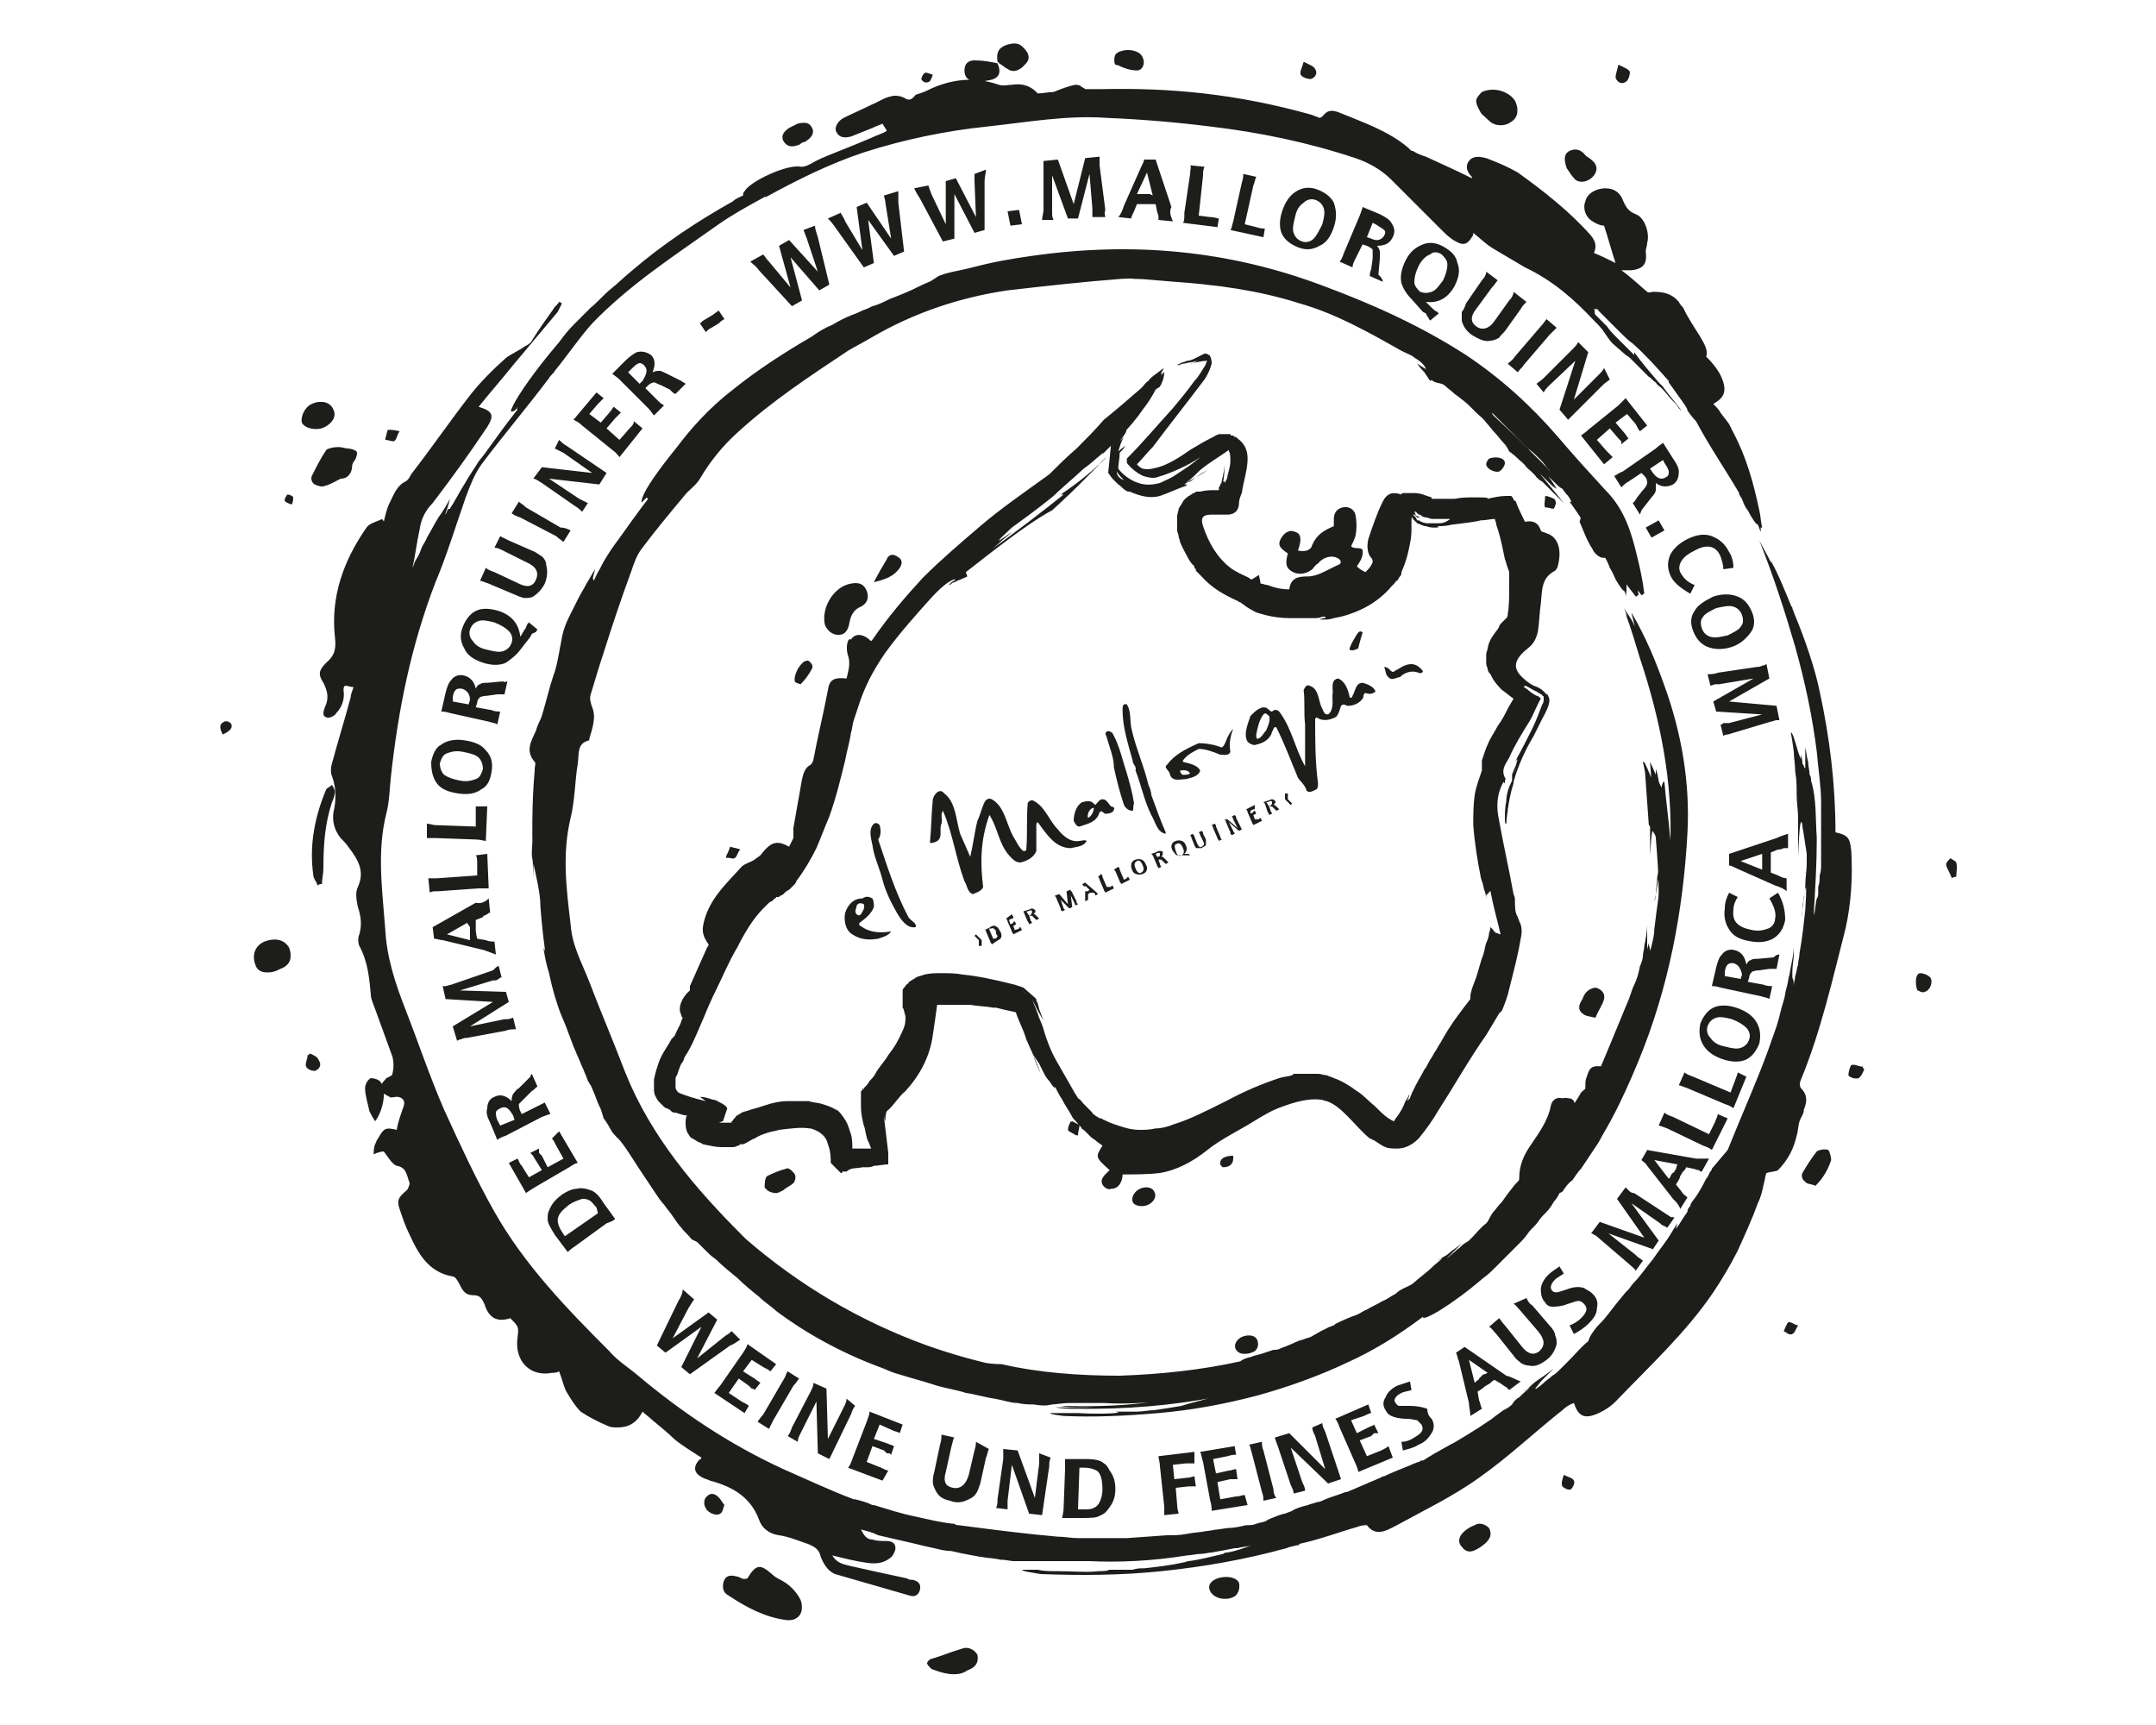 <?xml version="1.0" encoding="utf-8"?>
<!-- Generator: Adobe Illustrator 24.3.0, SVG Export Plug-In . SVG Version: 6.00 Build 0)  -->
<svg version="1.1" id="Layer_1" xmlns="http://www.w3.org/2000/svg" xmlns:xlink="http://www.w3.org/1999/xlink" x="0px" y="0px"
	 viewBox="0 0 150 120" style="enable-background:new 0 0 150 120;" xml:space="preserve">
<style type="text/css">
	.st0{fill:#1D1D1B;}
</style>
<path class="st0" d="M39.1,83.1c0.3-0.2,0.7-0.4,1-0.4c0.4-0.1,0.7,0,1,0.1c0.3,0.1,0.6,0.4,0.9,0.9l0.8,1.1
	c-0.1,0.1-0.3,0.2-0.6,0.3L40,86.7c-0.3,0.2-0.4,0.3-0.5,0.4l-0.9-1.2c-0.3-0.5-0.5-0.8-0.5-1.1c0-0.2,0-0.4,0.1-0.6
	C38.4,83.7,38.7,83.4,39.1,83.1z M39.6,83.8c-0.5,0.4-0.8,0.7-0.8,1.1c0,0.2,0.1,0.5,0.3,0.8l0.2,0.3l2.3-1.6L41.5,84
	c-0.2-0.2-0.3-0.4-0.5-0.5c-0.2-0.1-0.3-0.1-0.5-0.1C40.2,83.5,39.9,83.6,39.6,83.8z M38.9,78.7l1.3,2.2c-0.1,0-0.3,0.1-0.6,0.3
	l-2.4,1.4c-0.3,0.2-0.5,0.3-0.6,0.4l-1.2-2.1l0.6-0.3c0.1,0.1,0.1,0.3,0.3,0.5l0.5,0.8l0.9-0.5l-0.5-0.8c-0.1-0.2-0.2-0.3-0.3-0.4
	l0.6-0.3c0,0,0,0.1,0,0.1c0,0,0,0,0,0.1c0,0,0,0,0,0.1l0.1,0.1l0.1,0.1l0.4,0.8l1.1-0.6l-0.5-0.9c-0.1-0.2-0.2-0.4-0.3-0.5
	L38.9,78.7z M37,74.7l0.4,0.9c-0.1,0-0.2,0.2-0.4,0.3l-0.5,0.5c-0.2,0.2-0.3,0.3-0.4,0.4c0,0.1,0,0.3,0.1,0.5l0.1,0.2l1-0.5
	c0.2-0.1,0.4-0.2,0.6-0.3l0.4,0.8c-0.1,0-0.3,0.1-0.6,0.2L35.2,79c-0.3,0.1-0.5,0.2-0.6,0.3l-0.5-1.2c-0.2-0.4-0.3-0.7-0.2-1
	c0-0.4,0.2-0.7,0.5-0.8c0.4-0.2,0.8-0.1,1.2,0.3c0-0.2,0-0.3,0.1-0.5c0.1-0.1,0.2-0.3,0.4-0.4l0.8-0.8C36.9,74.9,36.9,74.8,37,74.7z
	 M34.8,77.1c-0.2,0.1-0.3,0.2-0.3,0.3c0,0.1,0,0.4,0.2,0.7l0.1,0.2l1-0.4l-0.1-0.3C35.4,77.1,35.2,76.9,34.8,77.1z M34.7,67.2
	l0.2,0.8c-0.1,0-0.1,0-0.2,0.1l0,0l-0.2,0.1l-0.2,0L32,68.9l3.2,0.1l0.2,0.7l-2.7,1.7l2.4-0.5c0,0,0.1,0,0.2,0
	c0.2,0,0.3-0.1,0.4-0.1l0.2,0.8c-0.2,0-0.5,0-0.7,0.1l-2.7,0.5c-0.3,0-0.4,0.1-0.4,0.1c-0.1,0-0.1,0-0.3,0.1l-0.3-1l2.8-1.7
	l-3.3-0.2l-0.2-0.9c0.1,0,0.2,0,0.2,0c0.1,0,0.3-0.1,0.4-0.1l2.9-1C34.5,67.3,34.6,67.2,34.7,67.2z M34,62.5l0.1,1
	c-0.1,0-0.1,0-0.2,0.1c-0.2,0.1-0.3,0.1-0.3,0.2L33.1,64l0,0c0,0.1,0,0.2,0,0.3c0,0.2,0,0.3,0,0.3c0,0.1,0,0.3,0.1,0.7l0,0l0.6,0.1
	c0.2,0.1,0.4,0.1,0.6,0.1l0.1,0.9c-0.3-0.1-0.5-0.2-0.8-0.3l-2.9-0.7c-0.2,0-0.4-0.1-0.6-0.1l-0.1-0.8l3-1.7
	C33.5,62.9,33.8,62.7,34,62.5z M32.5,64.2L31.1,65l1.6,0.4l0-0.2c0-0.1,0-0.2,0-0.3c0-0.1,0-0.1,0-0.1c0,0,0,0,0-0.1
	c0-0.1,0-0.2,0-0.2L32.5,64.2z M33.9,59.4l0.1,2.4c-0.1,0-0.4,0-0.7,0l-2.8,0.2c-0.3,0-0.5,0-0.6,0.1l-0.1-1c0.2,0,0.4,0,0.6,0
	l2.8-0.2l0-0.8c0-0.3,0-0.5-0.1-0.6L33.9,59.4z M33.9,56.1l-0.1,2.4c-0.1,0-0.4-0.1-0.7-0.1l-2.8-0.1c-0.3,0-0.5,0-0.6,0l0-1
	c0.2,0,0.4,0.1,0.6,0.1l2.8,0.1l0-0.8c0-0.3,0-0.5,0-0.6L33.9,56.1z M32.3,51.5c0.7,0.1,1.2,0.3,1.5,0.7c0.4,0.4,0.5,0.9,0.4,1.5
	c-0.1,0.6-0.3,1-0.7,1.2c-0.4,0.3-0.9,0.4-1.6,0.3c-0.7-0.1-1.2-0.3-1.5-0.7C30.1,54.1,30,53.6,30,53c0.1-0.5,0.3-1,0.7-1.2
	C31.1,51.5,31.7,51.4,32.3,51.5z M32.2,52.3c-0.5-0.1-0.8,0-1.1,0.1c-0.3,0.1-0.4,0.4-0.5,0.7c0,0.3,0.1,0.6,0.3,0.8
	c0.3,0.2,0.6,0.3,1.1,0.4c0.5,0.1,0.8,0,1.1-0.1c0.3-0.1,0.4-0.4,0.5-0.7c0-0.3-0.1-0.6-0.3-0.8C33.1,52.5,32.7,52.4,32.2,52.3z
	 M35.3,47.4l-0.2,0.9c-0.1,0-0.3,0-0.5,0l-0.7,0.1c-0.3,0-0.5,0.1-0.5,0.1c-0.1,0.1-0.2,0.2-0.2,0.4l-0.1,0.3l1.1,0.2
	c0.2,0.1,0.5,0.1,0.6,0.1l-0.2,0.9c-0.1-0.1-0.3-0.1-0.6-0.2l-2.7-0.6c-0.3-0.1-0.5-0.1-0.6-0.1l0.3-1.3c0.1-0.4,0.2-0.7,0.4-0.9
	c0.2-0.3,0.6-0.4,0.9-0.3c0.4,0.1,0.7,0.4,0.8,0.9c0.1-0.2,0.2-0.3,0.3-0.3c0.1-0.1,0.3-0.1,0.5-0.1l1.1-0.1
	C35.1,47.5,35.2,47.4,35.3,47.4z M32.1,47.9c-0.2,0-0.3,0-0.4,0.1c-0.1,0.1-0.2,0.3-0.2,0.6l0,0.2l1.1,0.2l0.1-0.3
	C32.7,48.3,32.5,48,32.1,47.9z M34.7,42.5c0.9,0.3,1.4,0.9,1.5,1.8l0.3-0.5c0.1-0.1,0.1-0.2,0.2-0.4l0.1-0.1l0.6,0.5
	c-0.1,0.1-0.1,0.2-0.2,0.2L37,44.1l-0.1,0.2l-0.7,0.9c-0.3,0.4-0.7,0.7-1,0.9c-0.4,0.2-1,0.2-1.6,0c-0.6-0.2-1.1-0.5-1.3-1
	c-0.3-0.5-0.3-1-0.1-1.5c0.2-0.5,0.5-0.9,0.9-1.1C33.5,42.3,34,42.3,34.7,42.5z M34.4,43.3c-0.4-0.1-0.8-0.2-1.1-0.1
	c-0.3,0.1-0.5,0.3-0.6,0.6c-0.1,0.3,0,0.6,0.2,0.8c0.2,0.3,0.5,0.5,1,0.6c0.4,0.1,0.8,0.2,1.1,0.1c0.3-0.1,0.5-0.3,0.6-0.6
	c0.1-0.3,0-0.6-0.2-0.8C35.2,43.7,34.9,43.5,34.4,43.3z M34.8,37.3c0.2,0.1,0.4,0.2,0.6,0.3l1.6,0.7c0.3,0.1,0.5,0.3,0.7,0.4
	c0.1,0.1,0.3,0.3,0.3,0.6c0.1,0.4,0.1,0.8-0.1,1.3c-0.2,0.4-0.5,0.7-0.8,0.9c-0.2,0.1-0.4,0.1-0.6,0.1c-0.1,0-0.4-0.1-0.6-0.2
	L34,40.6c-0.3-0.1-0.5-0.2-0.6-0.2l0.4-0.9c0.1,0.1,0.3,0.2,0.6,0.3l1.7,0.8c0.6,0.3,1,0.2,1.2-0.3c0.2-0.5,0-0.9-0.7-1.2L35,38.3
	c-0.2-0.1-0.4-0.2-0.6-0.2L34.8,37.3z M39.7,36.9l-0.5,0.8c-0.1-0.1-0.3-0.2-0.5-0.4L36.2,36c-0.3-0.1-0.5-0.2-0.6-0.3l0.5-0.8
	c0.1,0.1,0.3,0.2,0.5,0.4l2.4,1.4C39.3,36.7,39.5,36.8,39.7,36.9z M38.9,30.6c0.1,0.1,0.3,0.3,0.5,0.4l2.8,1.9l-0.5,0.8l-3.5-0.4
	l2.1,1.4c0.2,0.1,0.4,0.2,0.6,0.3l-0.4,0.6c-0.1-0.1-0.3-0.3-0.5-0.4l-2.3-1.6c-0.2-0.1-0.4-0.3-0.6-0.3l0.6-0.8l3.5,0.4l-2-1.4
	c-0.2-0.1-0.4-0.2-0.6-0.3L38.9,30.6z M44.7,29.8l-1.6,2c-0.1-0.1-0.2-0.3-0.5-0.5l-2.1-1.7c-0.2-0.2-0.4-0.3-0.6-0.4l1.6-1.9
	l0.5,0.4c-0.1,0.1-0.2,0.2-0.4,0.4L41,28.8l0.8,0.6l0.6-0.7c0.1-0.1,0.2-0.3,0.3-0.4l0.5,0.4c0,0,0,0-0.1,0.1c0,0,0,0-0.1,0.1
	c0,0,0,0,0,0l-0.1,0.1l-0.1,0.1l-0.6,0.7l0.9,0.8l0.7-0.8c0.2-0.2,0.3-0.3,0.3-0.5L44.7,29.8z M47.7,26.7l-0.7,0.7
	c-0.1,0-0.2-0.1-0.4-0.3L46,26.8c-0.3-0.1-0.4-0.2-0.5-0.2c-0.1,0-0.3,0.1-0.4,0.2L44.9,27l0.8,0.8c0.2,0.2,0.3,0.3,0.5,0.4
	l-0.7,0.7c-0.1-0.1-0.2-0.3-0.4-0.5l-2-2c-0.2-0.2-0.4-0.3-0.5-0.4l0.9-0.9c0.3-0.3,0.6-0.5,0.8-0.6c0.4-0.1,0.7,0,1,0.2
	c0.3,0.3,0.3,0.7,0.1,1.2c0.2-0.1,0.3-0.1,0.5-0.1c0.1,0,0.3,0.1,0.5,0.2l1,0.5C47.5,26.6,47.6,26.6,47.7,26.7z M44.8,25.4
	c-0.1-0.1-0.3-0.2-0.4-0.1c-0.1,0-0.3,0.2-0.5,0.4l-0.2,0.2l0.8,0.8l0.2-0.2C45,26,45.1,25.7,44.8,25.4z M50.4,22.2
	c-0.2,0.1-0.3,0.2-0.4,0.3l-0.5,0.3c-0.2,0.1-0.3,0.2-0.4,0.3l-0.4-0.6c0.1-0.1,0.2-0.2,0.4-0.3l0.5-0.3c0.1-0.1,0.3-0.2,0.4-0.3
	L50.4,22.2z M56.7,15.7c0,0.2,0.1,0.5,0.2,0.8l0.8,3.3l-0.7,0.4L55,17.9l0.8,3l-0.7,0.4l-2.3-2.5c-0.2-0.3-0.4-0.4-0.6-0.6l0.9-0.5
	c0.1,0.1,0.2,0.3,0.4,0.5l1.5,1.8l-0.8-2.9l0.7-0.4l2,2.2l-0.8-2.4c-0.1-0.2-0.1-0.3-0.2-0.5L56.7,15.7z M62.5,13.3
	c0,0.2,0,0.5,0,0.8l0.4,3.4l-0.7,0.3l-1.8-2.5l0.4,3l-0.7,0.3l-2-2.8c-0.2-0.3-0.4-0.5-0.5-0.6l0.9-0.4c0,0.1,0.2,0.3,0.3,0.6l1.2,2
	l-0.4-3l0.7-0.3l1.7,2.5l-0.4-2.5c0-0.2-0.1-0.4-0.1-0.5L62.5,13.3z M68.6,11.8c0,0.2-0.1,0.5-0.1,0.8L68.5,16l-0.7,0.2l-1.4-2.7
	l0,3.1l-0.8,0.2l-1.6-3c-0.2-0.3-0.3-0.5-0.4-0.7l1-0.2c0,0.1,0.1,0.3,0.2,0.6l1,2.1l0-3l0.7-0.2l1.4,2.7l-0.1-2.5
	c0-0.2,0-0.4,0-0.5L68.6,11.8z M71.1,15.6l-0.8,0.1l-0.2-1l0.8-0.1L71.1,15.6z M76.9,15.1l-0.9,0c0-0.1,0-0.2,0-0.2l0,0l0-0.2l0-0.2
	l-0.2-2.4L75,15.2l-0.7,0l-1.1-3l0,2.4c0,0,0,0.1,0,0.2c0,0.2,0,0.3,0.1,0.5l-0.8,0c0-0.2,0.1-0.5,0.1-0.7l0-2.7c0-0.3,0-0.4,0-0.4
	c0-0.1,0-0.2,0-0.3l1-0.1l1.1,3.1l0.8-3.2l1-0.1c0,0.1,0,0.2,0,0.2c0,0.1,0,0.3,0,0.4l0.4,3.1C76.8,14.9,76.9,15,76.9,15.1z
	 M81.6,15.4l-1-0.1c0-0.1,0-0.1,0-0.2c0-0.2-0.1-0.3-0.1-0.4l-0.1-0.5l0,0c-0.1,0-0.2,0-0.3,0c-0.2,0-0.3,0-0.3,0
	c-0.1,0-0.3,0-0.7,0l0,0l-0.2,0.5c-0.1,0.2-0.2,0.4-0.2,0.5l-0.9-0.1c0.2-0.2,0.3-0.5,0.4-0.8l1.2-2.7c0.1-0.2,0.2-0.4,0.2-0.5
	l0.8,0l1.1,3.3C81.3,14.8,81.5,15.1,81.6,15.4z M80.2,13.6L79.8,12l-0.7,1.5l0.2,0c0.1,0,0.2,0,0.3,0c0.1,0,0.1,0,0.1,0
	c0,0,0,0,0.1,0c0.1,0,0.2,0,0.2,0L80.2,13.6z M84.7,15.8l-2.4-0.3c0.1-0.1,0.1-0.3,0.1-0.7l0.4-2.7c0-0.3,0.1-0.5,0-0.6l1,0.1
	c-0.1,0.2-0.1,0.4-0.1,0.6L83.4,15l0.8,0.1c0.3,0,0.5,0.1,0.6,0.1L84.7,15.8z M87.9,16.5L85.6,16c0.1-0.1,0.1-0.3,0.2-0.6l0.6-2.7
	c0.1-0.3,0.1-0.5,0.1-0.6l0.9,0.2c-0.1,0.2-0.1,0.4-0.2,0.6l-0.6,2.7l0.8,0.2c0.3,0.1,0.5,0.1,0.6,0.1L87.9,16.5z M92.8,15.8
	c-0.2,0.6-0.5,1.1-1,1.3c-0.5,0.3-1,0.3-1.5,0.1c-0.5-0.2-0.9-0.5-1.1-0.9c-0.2-0.4-0.2-1,0-1.6c0.2-0.6,0.5-1.1,1-1.4
	c0.5-0.3,1-0.3,1.5-0.1c0.5,0.2,0.9,0.5,1.1,0.9C93,14.7,93,15.2,92.8,15.8z M92,15.6c0.1-0.4,0.2-0.8,0.1-1.1
	c-0.1-0.3-0.3-0.5-0.6-0.6c-0.3-0.1-0.6,0-0.8,0.2c-0.3,0.2-0.5,0.5-0.6,1c-0.1,0.4-0.2,0.8-0.1,1.1c0.1,0.3,0.3,0.5,0.6,0.6
	c0.3,0.1,0.6,0,0.8-0.2C91.6,16.4,91.8,16,92,15.6z M96.2,19.6l-0.9-0.4c0-0.1,0-0.2,0.1-0.5l0.1-0.7c0-0.3,0-0.5,0-0.6
	c0-0.1-0.2-0.2-0.4-0.3L94.8,17l-0.5,1c-0.1,0.2-0.2,0.4-0.2,0.6l-0.9-0.4c0.1-0.1,0.2-0.3,0.3-0.6l1.1-2.6c0.1-0.3,0.2-0.5,0.2-0.6
	l1.2,0.5c0.4,0.2,0.7,0.4,0.8,0.6c0.2,0.3,0.3,0.6,0.1,1c-0.2,0.4-0.5,0.6-1.1,0.6c0.1,0.1,0.2,0.3,0.2,0.4c0,0.1,0,0.3,0,0.5
	l-0.1,1.1C96.2,19.4,96.2,19.5,96.2,19.6z M96.3,16.4c0.1-0.2,0.1-0.3,0-0.4c-0.1-0.1-0.3-0.2-0.6-0.4l-0.2-0.1l-0.4,1l0.3,0.1
	C95.8,16.8,96.1,16.7,96.3,16.4z M101.2,19.9c-0.5,0.9-1.2,1.2-2,1.1l0.4,0.4c0.1,0.1,0.2,0.2,0.4,0.3l0.1,0.1l-0.6,0.5
	c-0.1-0.1-0.1-0.2-0.2-0.3l-0.1-0.2L99,21.7l-0.8-0.9c-0.4-0.4-0.6-0.8-0.7-1.1c-0.1-0.5,0-1,0.3-1.6c0.3-0.6,0.7-0.9,1.2-1.1
	c0.5-0.2,1-0.1,1.5,0.2c0.5,0.3,0.8,0.6,0.9,1.1C101.6,18.8,101.5,19.3,101.2,19.9z M100.4,19.5c0.2-0.4,0.3-0.8,0.3-1.1
	c0-0.3-0.2-0.5-0.4-0.7c-0.3-0.2-0.6-0.2-0.8,0c-0.3,0.1-0.6,0.4-0.8,0.8c-0.2,0.4-0.3,0.8-0.3,1.1c0,0.3,0.2,0.5,0.4,0.7
	c0.3,0.1,0.5,0.1,0.8,0C99.9,20.2,100.1,19.9,100.4,19.5z M106.2,21c-0.1,0.1-0.3,0.3-0.4,0.5l-1,1.4c-0.2,0.3-0.4,0.4-0.5,0.6
	c-0.2,0.1-0.4,0.2-0.6,0.2c-0.4,0.1-0.8-0.1-1.3-0.4c-0.4-0.3-0.6-0.6-0.7-1c0-0.2,0-0.5,0-0.6c0.1-0.1,0.2-0.3,0.3-0.6l1.1-1.6
	c0.2-0.2,0.3-0.4,0.3-0.6l0.8,0.6c-0.1,0.1-0.2,0.3-0.4,0.5l-1.1,1.5c-0.4,0.5-0.4,0.9,0,1.2c0.4,0.3,0.9,0.2,1.3-0.4l1-1.4
	c0.2-0.2,0.3-0.4,0.3-0.6L106.2,21z M105.6,25.9l-0.7-0.6c0.1-0.1,0.3-0.2,0.5-0.5l1.8-2.1c0.2-0.2,0.3-0.4,0.4-0.5l0.7,0.6
	c-0.1,0.1-0.3,0.3-0.5,0.5l-1.8,2.1C105.9,25.6,105.7,25.7,105.6,25.9z M112,26.4c-0.1,0.1-0.3,0.2-0.5,0.4l-2.4,2.4l-0.6-0.7
	l1.1-3.4l-1.8,1.7c-0.2,0.2-0.3,0.3-0.4,0.5l-0.5-0.6c0.1-0.1,0.3-0.2,0.5-0.4l2-2c0.2-0.2,0.3-0.3,0.4-0.5l0.7,0.7l-1,3.3l1.7-1.7
	c0.2-0.2,0.3-0.3,0.4-0.5L112,26.4z M111.6,32.3l-1.6-2c0.1-0.1,0.3-0.2,0.5-0.4l2.1-1.7c0.2-0.2,0.4-0.4,0.5-0.5l1.5,1.9l-0.5,0.4
	c-0.1-0.1-0.2-0.3-0.3-0.5l-0.6-0.7l-0.8,0.6l0.6,0.7c0.1,0.1,0.2,0.3,0.3,0.4l-0.5,0.4c0,0,0,0,0-0.1c0,0,0,0,0-0.1c0,0,0,0,0,0
	l-0.1-0.1l-0.1-0.1l-0.6-0.7l-0.9,0.8l0.7,0.8c0.2,0.2,0.3,0.3,0.4,0.4L111.6,32.3z M114.1,35.8l-0.5-0.8c0.1-0.1,0.2-0.2,0.3-0.4
	l0.4-0.5c0.2-0.2,0.3-0.4,0.3-0.5c0-0.1,0-0.3-0.2-0.5l-0.2-0.2l-0.9,0.6c-0.2,0.1-0.4,0.3-0.5,0.4l-0.5-0.8c0.1,0,0.3-0.2,0.6-0.3
	l2.3-1.6c0.2-0.2,0.4-0.3,0.5-0.4l0.7,1.1c0.2,0.3,0.4,0.6,0.4,0.9c0,0.4-0.1,0.7-0.4,0.9c-0.4,0.2-0.8,0.2-1.2-0.1
	c0,0.2,0,0.3,0,0.5c0,0.1-0.1,0.3-0.3,0.5l-0.7,0.9C114.2,35.6,114.1,35.7,114.1,35.8z M115.9,33.2c0.2-0.1,0.2-0.2,0.2-0.4
	c0-0.1-0.1-0.3-0.3-0.6l-0.1-0.2l-0.9,0.6l0.2,0.3C115.3,33.3,115.6,33.4,115.9,33.2z M114.9,37.4l-0.4-0.7l0.9-0.5l0.4,0.7
	L114.9,37.4z M117.6,41.3c-0.7-0.4-1.2-0.8-1.4-1.3c-0.2-0.5-0.2-0.9,0-1.4c0.2-0.4,0.6-0.8,1.2-1.1c0.6-0.3,1.2-0.4,1.7-0.2
	c0.5,0.2,0.9,0.5,1.2,1.1c0.2,0.3,0.3,0.7,0.3,1.1l-0.7,0.1c0-0.3-0.1-0.6-0.2-0.9c-0.3-0.7-0.9-0.9-1.8-0.4
	c-0.4,0.2-0.7,0.4-0.9,0.7c-0.2,0.3-0.2,0.6-0.1,0.8c0.2,0.4,0.5,0.7,1,0.9L117.6,41.3z M120.5,45c-0.6,0.2-1.2,0.2-1.7,0
	c-0.5-0.2-0.8-0.6-1-1.1c-0.2-0.5-0.2-1,0.1-1.4c0.2-0.4,0.7-0.7,1.3-1c0.6-0.2,1.2-0.2,1.7,0c0.5,0.2,0.8,0.6,1,1.1
	c0.2,0.5,0.2,1-0.1,1.4C121.5,44.4,121.1,44.8,120.5,45z M120.2,44.2c0.4-0.2,0.8-0.4,0.9-0.6c0.2-0.2,0.2-0.5,0.1-0.8
	c-0.1-0.3-0.3-0.5-0.6-0.6c-0.3-0.1-0.7,0-1.2,0.1c-0.4,0.2-0.8,0.4-0.9,0.6c-0.2,0.2-0.2,0.5-0.1,0.8c0.1,0.3,0.3,0.5,0.6,0.6
	C119.4,44.4,119.7,44.3,120.2,44.2z M119.9,51.2l-0.2-0.8c0.1,0,0.1,0,0.2-0.1l0,0l0.2,0l0.2,0l2.3-0.6l-3.2-0.2l-0.2-0.7l2.8-1.6
	l-2.4,0.4c0,0-0.1,0-0.2,0c-0.2,0-0.3,0.1-0.4,0.1l-0.2-0.8c0.2,0,0.5,0,0.7-0.1l2.7-0.4c0.3,0,0.4-0.1,0.4-0.1c0.1,0,0.1,0,0.3-0.1
	l0.2,1l-2.8,1.6l3.3,0.3l0.2,1c-0.1,0-0.2,0-0.2,0c-0.1,0-0.3,0.1-0.4,0.1l-3,0.9C120.1,51.1,120,51.1,119.9,51.2z M51.5,93.2
	c-0.2,0.1-0.4,0.3-0.7,0.4l-2.8,2l-0.6-0.5l1.4-2.8l-2.5,1.8l-0.6-0.5l1.5-3.1c0.2-0.3,0.3-0.6,0.3-0.8l0.8,0.7
	c-0.1,0.1-0.2,0.3-0.4,0.6l-1.1,2.1l2.5-1.8l0.6,0.5l-1.4,2.7l2-1.6c0.2-0.1,0.3-0.2,0.4-0.3L51.5,93.2z M51.8,98.3l-2.1-1.4
	c0.1-0.1,0.2-0.3,0.4-0.5l1.6-2.3c0.2-0.3,0.3-0.5,0.3-0.6l2,1.4l-0.4,0.5c-0.1-0.1-0.3-0.2-0.5-0.3l-0.8-0.5l-0.6,0.8l0.8,0.5
	c0.1,0.1,0.3,0.2,0.4,0.3l-0.4,0.5c0,0,0,0-0.1-0.1c0,0,0,0-0.1,0c0,0,0,0,0,0l-0.1-0.1l-0.1-0.1l-0.7-0.5l-0.7,1l0.9,0.6
	c0.2,0.1,0.4,0.2,0.5,0.3L51.8,98.3z M53.5,99.4l-0.8-0.5c0.1-0.1,0.2-0.3,0.4-0.5l1.4-2.4c0.2-0.3,0.2-0.5,0.3-0.6l0.8,0.5
	c-0.1,0.1-0.2,0.3-0.4,0.5l-1.4,2.4C53.7,99,53.6,99.2,53.5,99.4z M59.5,97.8c-0.1,0.1-0.2,0.3-0.3,0.6l-1.5,3.1l-0.8-0.4l-0.1-3.6
	l-1.1,2.2c-0.1,0.2-0.2,0.4-0.2,0.6l-0.7-0.4c0.1-0.1,0.2-0.3,0.3-0.6l1.3-2.5c0.1-0.2,0.2-0.4,0.2-0.6l0.9,0.4l0.1,3.5l1.1-2.2
	c0.1-0.2,0.2-0.4,0.2-0.6L59.5,97.8z M61.4,103l-2.4-0.9c0.1-0.1,0.2-0.3,0.3-0.6l1-2.6c0.1-0.3,0.2-0.5,0.2-0.7l2.3,0.9l-0.2,0.6
	c-0.1-0.1-0.3-0.1-0.5-0.2l-0.9-0.4l-0.4,1l0.9,0.3c0.2,0.1,0.3,0.1,0.5,0.2l-0.2,0.6c0,0,0,0-0.1-0.1c0,0,0,0-0.1,0c0,0,0,0-0.1,0
	l-0.1-0.1l-0.1-0.1l-0.8-0.3l-0.4,1.1l1,0.4c0.2,0.1,0.4,0.2,0.5,0.2L61.4,103z M68.8,100.8c-0.1,0.2-0.1,0.4-0.2,0.6l-0.4,1.8
	c-0.1,0.3-0.2,0.6-0.3,0.7c-0.1,0.2-0.3,0.3-0.5,0.4c-0.4,0.2-0.8,0.3-1.3,0.1c-0.5-0.1-0.8-0.3-1-0.7c-0.1-0.2-0.2-0.4-0.2-0.6
	c0-0.1,0-0.4,0.1-0.7l0.4-1.9c0.1-0.3,0.1-0.5,0.1-0.7l0.9,0.2c-0.1,0.1-0.1,0.3-0.2,0.6l-0.4,1.8c-0.2,0.7,0,1,0.5,1.1
	c0.5,0.1,0.9-0.2,1.1-0.9l0.4-1.7c0.1-0.3,0.1-0.5,0.1-0.6L68.8,100.8z M73.1,101.4c-0.1,0.2-0.1,0.4-0.1,0.6l-0.5,3.4l-0.9-0.1
	l-1.2-3.4l-0.3,2.5c0,0.2,0,0.4,0,0.6l-0.8-0.1c0.1-0.2,0.1-0.4,0.1-0.6l0.4-2.8c0-0.3,0-0.5,0-0.7l1,0.1l1.2,3.3l0.3-2.4
	c0-0.2,0-0.5,0-0.7L73.1,101.4z M77.6,103.6c0,0.4-0.1,0.8-0.3,1.1c-0.2,0.3-0.4,0.6-0.7,0.7c-0.3,0.2-0.7,0.2-1.3,0.2l-1.4,0
	c0-0.1,0.1-0.4,0.1-0.7l0.1-2.7c0-0.3,0-0.6,0-0.7l1.5,0c0.6,0,1,0.1,1.2,0.3c0.2,0.1,0.3,0.3,0.4,0.5
	C77.5,102.7,77.6,103.1,77.6,103.6z M76.7,103.6c0-0.6-0.1-1.1-0.4-1.3c-0.2-0.1-0.5-0.2-0.8-0.2l-0.4,0l-0.1,2.9l0.4,0
	c0.3,0,0.5,0,0.7-0.1c0.2-0.1,0.3-0.2,0.4-0.4C76.6,104.3,76.7,104,76.7,103.6z M83.1,101.8c-0.2,0-0.4,0-0.6,0l-0.9,0.1l0.1,1
	l0.9-0.1c0.2,0,0.4-0.1,0.5-0.1l0.1,0.7l-0.1,0c-0.2,0-0.3,0-0.4,0l-0.9,0.1l0.1,1.2c0,0.3,0.1,0.5,0.1,0.6l-1,0.1
	c0-0.1,0-0.4,0-0.6l-0.3-2.8c0-0.3-0.1-0.5-0.1-0.7l2.5-0.3L83.1,101.8z M86.8,104.7l-2.5,0.4c0-0.1,0-0.4-0.1-0.7l-0.5-2.7
	c-0.1-0.3-0.1-0.5-0.2-0.7l2.4-0.4l0.1,0.6c-0.1,0-0.3,0-0.6,0.1l-1,0.2l0.2,1l0.9-0.2c0.2,0,0.3-0.1,0.5-0.1l0.1,0.7
	c0,0-0.1,0-0.1,0c0,0,0,0-0.1,0c0,0,0,0-0.1,0l-0.1,0l-0.1,0l-0.9,0.2l0.2,1.2l1.1-0.2c0.3,0,0.4-0.1,0.6-0.1L86.8,104.7z
	 M88.8,104.2l-0.9,0.2c0-0.1,0-0.4-0.1-0.6l-0.7-2.7c-0.1-0.3-0.1-0.5-0.2-0.6l0.9-0.2c0,0.2,0,0.4,0.1,0.6l0.7,2.7
	C88.6,103.9,88.7,104.1,88.8,104.2z M92,99c0,0.2,0.1,0.4,0.2,0.6l1.1,3.3l-0.9,0.3l-2.6-2.5l0.8,2.4c0.1,0.2,0.2,0.4,0.2,0.6
	l-0.8,0.2c0-0.2-0.1-0.4-0.2-0.6l-0.9-2.7c-0.1-0.3-0.2-0.5-0.2-0.6l1-0.3l2.5,2.5l-0.7-2.3c-0.1-0.2-0.2-0.4-0.2-0.6L92,99z
	 M96.9,101.4l-2.4,1c0-0.1-0.1-0.4-0.2-0.6l-1.1-2.5c-0.1-0.3-0.2-0.5-0.3-0.6l2.3-1l0.2,0.6c-0.1,0-0.3,0.1-0.5,0.2L94,98.8
	l0.4,0.9l0.8-0.4c0.2-0.1,0.3-0.1,0.4-0.2l0.3,0.6c0,0-0.1,0-0.1,0c0,0,0,0-0.1,0c0,0,0,0-0.1,0l-0.1,0.1l-0.1,0.1l-0.8,0.3l0.5,1.1
	l1-0.4c0.2-0.1,0.4-0.2,0.5-0.3L96.9,101.4z M99.6,98.7c0.2,0.3,0.2,0.7,0,1c-0.2,0.3-0.4,0.6-0.9,0.8c-0.3,0.2-0.7,0.3-1.1,0.4
	l-0.1-0.6c0.3,0,0.6-0.1,0.9-0.3c0.5-0.3,0.7-0.5,0.5-0.9c-0.1-0.1-0.2-0.2-0.3-0.3c-0.1,0-0.4-0.1-0.7-0.1c-0.5,0-0.9-0.1-1.1-0.2
	c-0.2-0.1-0.3-0.2-0.4-0.4c-0.2-0.3-0.2-0.6,0-0.9c0.1-0.3,0.4-0.6,0.8-0.8c0.3-0.1,0.6-0.2,0.9-0.3l0.1,0.6
	c-0.3,0.1-0.5,0.1-0.7,0.2c-0.4,0.2-0.6,0.5-0.4,0.7c0.1,0.1,0.1,0.2,0.3,0.2c0.1,0,0.4,0,0.7,0c0.5,0,0.9,0.1,1.2,0.2
	C99.3,98.4,99.5,98.6,99.6,98.7z M105.8,96.1l-0.8,0.6c0,0-0.1-0.1-0.2-0.2c-0.2-0.1-0.3-0.2-0.3-0.2L104,96l0,0
	c-0.1,0-0.2,0.1-0.3,0.2c-0.1,0.1-0.2,0.1-0.3,0.2c-0.1,0-0.2,0.2-0.6,0.4l0,0l0.1,0.6c0.1,0.2,0.1,0.4,0.2,0.6l-0.8,0.5
	c0-0.3-0.1-0.6-0.1-0.9l-0.7-2.9c-0.1-0.2-0.1-0.4-0.2-0.6l0.6-0.4l2.9,2C105.2,95.8,105.5,96,105.8,96.1z M103.5,95.5l-1.3-0.9
	l0.4,1.6l0.1-0.1c0.1-0.1,0.2-0.1,0.2-0.2c0.1-0.1,0.1-0.1,0.1-0.1c0,0,0,0,0.1-0.1c0.1-0.1,0.1-0.1,0.2-0.1L103.5,95.5z
	 M106.2,90.3c0.1,0.2,0.2,0.4,0.4,0.5l1.2,1.4c0.2,0.2,0.4,0.5,0.4,0.7c0.1,0.2,0.1,0.4,0.1,0.6c-0.1,0.4-0.3,0.8-0.7,1.1
	c-0.4,0.3-0.8,0.5-1.2,0.4c-0.2,0-0.5-0.1-0.6-0.2c-0.1-0.1-0.3-0.2-0.5-0.5l-1.2-1.5c-0.2-0.2-0.3-0.4-0.5-0.5l0.7-0.6
	c0.1,0.1,0.2,0.3,0.4,0.5l1.2,1.5c0.4,0.5,0.8,0.6,1.2,0.3c0.4-0.4,0.4-0.8-0.1-1.4l-1.2-1.4c-0.2-0.2-0.3-0.4-0.5-0.5L106.2,90.3z
	 M110.8,90c0.3,0.3,0.4,0.6,0.3,1c0,0.4-0.2,0.7-0.6,1.1c-0.2,0.2-0.6,0.5-1,0.7l-0.3-0.6c0.3-0.1,0.6-0.3,0.8-0.5
	c0.4-0.4,0.5-0.7,0.2-1c-0.1-0.1-0.2-0.2-0.4-0.2c-0.1,0-0.4,0.1-0.7,0.2c-0.5,0.2-0.9,0.2-1.1,0.2c-0.2,0-0.4-0.1-0.5-0.3
	c-0.2-0.2-0.3-0.5-0.3-0.9c0-0.3,0.2-0.7,0.5-1c0.2-0.2,0.5-0.4,0.8-0.6l0.3,0.5c-0.3,0.2-0.5,0.3-0.6,0.4c-0.3,0.3-0.4,0.6-0.2,0.8
	c0.1,0.1,0.2,0.1,0.3,0.1c0.1,0,0.4-0.1,0.7-0.2c0.5-0.2,0.9-0.2,1.2-0.1C110.5,89.8,110.6,89.8,110.8,90z M116.5,84.7l-0.5,0.7
	c-0.1,0-0.1-0.1-0.2-0.1l0,0l-0.2-0.1l-0.1-0.1l-2-1.4l1.9,2.6l-0.4,0.6l-3.1-1.1l1.9,1.5c0,0,0.1,0.1,0.1,0.1
	c0.1,0.1,0.3,0.2,0.4,0.3l-0.5,0.7c-0.1-0.2-0.3-0.3-0.5-0.5l-2.1-1.8c-0.2-0.2-0.3-0.2-0.3-0.2c0,0-0.1-0.1-0.2-0.1l0.6-0.8
	l3.1,1.1l-1.9-2.7l0.6-0.8c0.1,0.1,0.1,0.1,0.2,0.2c0.1,0.1,0.2,0.2,0.4,0.2l2.6,1.7C116.3,84.6,116.4,84.7,116.5,84.7z M118.9,80.6
	l-0.5,0.9c-0.1,0-0.1,0-0.2-0.1c-0.2,0-0.3-0.1-0.4-0.1l-0.5-0.1l0,0c0,0.1-0.1,0.2-0.2,0.3c-0.1,0.1-0.1,0.2-0.2,0.3
	c0,0.1-0.1,0.3-0.3,0.6l0,0l0.4,0.5c0.1,0.2,0.3,0.3,0.4,0.4l-0.5,0.8c-0.1-0.3-0.3-0.5-0.5-0.7l-1.8-2.3c-0.1-0.2-0.3-0.3-0.4-0.4
	l0.4-0.7l3.4,0.6C118.3,80.6,118.6,80.6,118.9,80.6z M116.7,81l-1.6-0.3l1,1.3l0.1-0.1c0-0.1,0.1-0.2,0.1-0.2c0-0.1,0.1-0.1,0.1-0.1
	c0,0,0,0,0.1-0.1c0-0.1,0.1-0.1,0.1-0.2L116.7,81z M120.2,77.8l-1.1,2.2c-0.1-0.1-0.3-0.2-0.6-0.3l-2.5-1.2
	c-0.3-0.1-0.5-0.2-0.6-0.2l0.4-0.9c0.1,0.1,0.3,0.2,0.6,0.3l2.5,1.2l0.4-0.8c0.1-0.3,0.2-0.4,0.2-0.6L120.2,77.8z M121.5,74.9
	l-0.9,2.2c-0.1-0.1-0.3-0.2-0.6-0.3l-2.6-1.1c-0.3-0.1-0.5-0.2-0.6-0.2l0.4-0.9c0.1,0.1,0.3,0.2,0.6,0.3l2.6,1.1l0.3-0.8
	c0.1-0.3,0.2-0.5,0.2-0.6L121.5,74.9z M120.8,70.1c0.6,0.2,1.1,0.5,1.4,1c0.3,0.5,0.3,1,0.2,1.5c-0.2,0.5-0.5,0.9-0.9,1.1
	c-0.4,0.2-1,0.2-1.6,0c-0.6-0.2-1.1-0.5-1.4-1c-0.3-0.5-0.3-1-0.2-1.5c0.2-0.5,0.5-0.9,0.9-1.1C119.6,69.9,120.2,69.9,120.8,70.1z
	 M120.5,70.9c-0.4-0.1-0.8-0.2-1.1-0.1c-0.3,0.1-0.5,0.3-0.6,0.6c-0.1,0.3,0,0.6,0.2,0.8c0.2,0.3,0.5,0.5,1,0.6
	c0.4,0.1,0.8,0.2,1.1,0.1c0.3-0.1,0.5-0.3,0.6-0.6c0.1-0.3,0-0.6-0.2-0.8C121.3,71.3,121,71.1,120.5,70.9z M123.8,66.4l-0.2,1
	c-0.1,0-0.3,0-0.5,0l-0.7,0.1c-0.3,0-0.5,0.1-0.5,0.1c-0.1,0.1-0.2,0.2-0.2,0.4l-0.1,0.3l1.1,0.2c0.2,0.1,0.5,0.1,0.6,0.1l-0.2,0.9
	c-0.1-0.1-0.3-0.1-0.6-0.2l-2.8-0.6c-0.3-0.1-0.5-0.1-0.6-0.1l0.3-1.3c0.1-0.4,0.2-0.7,0.4-0.9c0.2-0.3,0.6-0.4,0.9-0.3
	c0.4,0.1,0.7,0.4,0.8,1c0.1-0.2,0.2-0.3,0.3-0.3c0.1-0.1,0.3-0.1,0.5-0.1l1.1-0.1C123.5,66.5,123.6,66.4,123.8,66.4z M120.6,67
	c-0.2,0-0.3,0-0.4,0.1c-0.1,0.1-0.2,0.3-0.2,0.6l0,0.2l1.1,0.2l0.1-0.3C121.1,67.3,120.9,67.1,120.6,67z M123.7,62.1
	c0.4,0.7,0.5,1.3,0.5,1.9c-0.1,0.5-0.3,0.9-0.7,1.2c-0.4,0.3-1,0.4-1.6,0.3c-0.7-0.1-1.2-0.3-1.5-0.7c-0.3-0.4-0.5-0.9-0.4-1.6
	c0-0.4,0.1-0.7,0.3-1.1l0.6,0.3c-0.2,0.3-0.3,0.6-0.3,0.9c-0.1,0.8,0.3,1.2,1.3,1.4c0.5,0.1,0.8,0,1.1-0.1c0.3-0.1,0.5-0.4,0.5-0.7
	c0.1-0.4-0.1-0.9-0.4-1.4L123.7,62.1z M124.4,58l0,1c-0.1,0-0.1,0-0.3,0c-0.2,0.1-0.3,0.1-0.4,0.1l-0.5,0.2l0,0c0,0.1,0,0.2,0,0.3
	c0,0.2,0,0.3,0,0.3c0,0.1,0,0.3,0,0.7l0,0.1l0.5,0.2c0.2,0.1,0.4,0.2,0.6,0.2l0,0.9c-0.2-0.2-0.5-0.3-0.8-0.4l-2.7-1.2
	c-0.2-0.1-0.4-0.2-0.5-0.2l0-0.8l3.3-1.1C123.8,58.2,124.1,58.1,124.4,58z M122.6,59.4l-1.5,0.5l1.5,0.6l0-0.2c0-0.1,0-0.2,0-0.3
	c0-0.1,0-0.1,0-0.1c0,0,0,0,0-0.1c0-0.1,0-0.2,0-0.2L122.6,59.4z M107.6,37.1c-0.2-0.1-0.4-0.1-0.4-0.2c-0.2-0.6-0.6-0.7-1.1-0.6
	c-0.2-0.4-0.4-0.8-0.6-1.3c0-0.1-0.1-0.2-0.2-0.2c0,0,0,0,0-0.1c-0.1-0.1-0.1-0.2-0.2-0.2c-0.1,0-0.2,0-0.3,0
	c-0.4,0-0.9,0.1-1.3,0.2c0.1-0.1-0.3-0.1-1-0.1c-0.4,0-0.8,0-1.3,0.1c-0.3,0-0.5,0-0.8,0c-0.1,0-0.3,0-0.4,0c-0.1,0-0.1,0-0.2,0
	c0,0,0,0-0.1,0l0,0c0,0,0,0,0,0c0,0,0,0,0,0c0,0,0,0-0.1,0c0,0,0-0.1,0-0.1c-0.4-0.1-0.7-0.3-1.2-0.3c-0.2,0-0.4,0-0.7,0
	c-0.1,0-0.2,0-0.2,0.1c-0.6-0.2-1-0.1-1.3,0.5c-0.4,0.8-0.7,1.7-1,2.6c-0.1,0.4-0.1,1,0.2,1.3c0.1,0.1,0.1,0.2,0.1,0.3
	c-0.1,0.3-0.3,0.5-0.5,0.7c-0.2-0.1-0.4-0.2-0.6-0.4c0.2-0.3,0.4-0.6,0.4-0.9c0.1-0.6-0.5-0.2-0.8-0.5c0.1-0.2,0.2-0.4,0.3-0.7
	c0.1-0.5,0.1-1,0-1.5c-0.1-0.4-0.5-0.6-0.9-0.5c-0.4,0.1-0.6,0.4-0.6,0.8c0,0.1,0,0.3,0,0.5c-0.7,0.3-1.2,0.6-1.5,1.3
	c-0.1,0.4-0.5,0.5-1,0.4c0.3-0.8,0.2-1.2-0.2-1.3c-0.4-0.2-0.8,0.1-1,0.5c-0.2,0.4-0.1,0.6,0.5,1c-0.2,0.7-0.1,1,0.2,1.2
	c0.4,0.3,1,0.3,1.5-0.1c0.1-0.1,0.2-0.3,0.4-0.4c0.3-0.4,0.9-0.6,1.3-0.4c0.3,0.1,0.4,0.4,0.1,0.5c-0.7,0.3-1.4,0.8-2.1,0.8
	c-0.7,0-1.2,0.1-1.3,0.9c-0.5,0-1-0.1-1.5-0.3c-0.2,0-0.3-0.1-0.5-0.1c0-0.2-0.1-0.4-0.1-0.6c-0.2,0.1-0.3,0.2-0.5,0.3
	c-0.1,0-0.1,0-0.2-0.1c-0.4-0.2-0.9-0.4-1.3-0.7c-0.9-0.7-1.5-1.7-1.9-2.9c-0.2-0.6,0-0.8,0.6-0.8c0.4,0,0.8,0,1.1,0
	c0.5,0,0.8-0.3,0.8-0.8c0-0.2,0.1-0.5,0.2-0.7c0.1-0.8,0.4-1.6,0.4-2.4c0-0.7-0.3-1.1-0.7-1.4c-0.1-0.1-0.1-0.1-0.2-0.1l-0.1-0.1
	l0,0c0,0,0,0,0,0l0,0l-0.1,0c0,0-0.1,0-0.1-0.1l-0.1,0c-0.1,0-0.2,0-0.3,0c-0.1,0-0.2,0-0.3,0c-0.2,0-0.3,0.1-0.5,0.2
	c-0.6,0.3-1.1,0.6-1.6,0.9c-0.7,0.5-1.5,1-2.2,1.2c-0.4,0.1-0.7,0.2-1.1,0.1c-0.1,0-0.1-0.1-0.2-0.1c-0.1-0.1-0.1-0.1-0.2-0.2
	c0.4-0.4,0.7-0.8,1.1-1.2c1.2-1.6,2.4-3.1,3.6-4.7c0.2-0.3,0.4-0.7,0.5-1.1c0-0.1,0-0.3-0.1-0.5c0,0,0-0.1-0.1-0.1
	c-0.1-0.1-0.2-0.1-0.3-0.1c0,0,0,0,0,0c-0.2,0.1-0.4,0.2-0.6,0.3c-0.2,0.1-0.4,0.2-0.6,0.2c-0.2,0.1-0.4,0.1-0.5,0.2
	c-0.1,0-0.2,0.1-0.2,0.1c0,0-0.1,0-0.1,0l0,0c0,0,0,0,0,0l0,0c0,0,0,0,0,0l0,0l0.1,0l0.1,0l0.3-0.1c0.2,0,0.4-0.1,0.6-0.1
	c0.1,0,0.3-0.1,0.4-0.1c-0.2,0.1-0.3,0.2-0.5,0.2c0.5-0.1,0.8-0.2,1.2-0.2c-0.1,0.1-0.1,0.3-0.2,0.4c-0.2,0.3-0.4,0.7-0.7,1
	c-0.5,0.7-1,1.3-1.5,1.9c-1.1,1.2-2.1,2.4-3.2,3.5c0,0.1,0,0.2,0,0.3c0.3,0.4,0.7,0.7,1.1,0.9c0,0,0,0,0,0c0.3,0.1,0.7,0.2,1,0.1
	c0.7-0.2,1.4-0.5,2-0.8c0.8-0.4,1.6-1,2.3-1.4c0.2-0.1,0.5-0.1,0.7-0.2c0,0,0,0-0.1,0c0,0,0,0,0,0c-0.1,0-0.3,0-0.5,0.1
	c-0.2,0.1-0.4,0.2-0.5,0.3c-0.7,0.4-1.2,0.9-1.8,1.3c-0.3,0.2-0.6,0.4-0.9,0.6c-0.3,0.2-0.6,0.3-1,0.5c-0.4,0.1-0.9,0.2-1.5,0
	c-0.6-0.2-1.1-0.6-1.4-1c0-0.3,0.1-0.7,0.1-1.1c0.1-0.1,0.3-0.3,0.4-0.5l-0.5,0.4c0.1-0.3,0.2-0.7,0.4-1c-0.1,0.1-0.2,0.2-0.3,0.3
	c0.3-0.4,0.6-0.8,0.4-0.8c-0.3,0.3-0.7,0.7-1,1l-0.2,2c0.1,0.1,0.2,0.3,0.3,0.4c0.1,0.1,0.3,0.3,0.4,0.4c0.2,0.1,0.3,0.3,0.5,0.4
	c0.1,0.1,0.2,0.1,0.3,0.1c0,0,0,0,0,0c0.7,0.3,1.4,0.5,2.1,0.3c0.6-0.2,1.2-0.5,1.8-0.7c0,0,0.1-0.1,0.1-0.1c-0.1,0-0.1,0-0.2,0
	c0.1-0.1,0.3-0.2,0.4-0.2c0.4-0.3,0.8-0.6,1.2-0.8c-0.7,0.5-1.2,0.7-1.5,0.9c0.4-0.3,0.7-0.6,1-0.9c0.6-0.5,1.3-0.9,2-1.4
	c0,0,0,0,0,0.1c0.1,0.1,0.1,0.4,0.1,0.7c0,0.3-0.1,0.6-0.2,1c0,0.2-0.1,0.3-0.2,0.5c0,0,0,0,0,0c0,0,0-0.1,0-0.1c0,0-0.1,0-0.1,0
	c0.1-0.5,0.1-1.1,0.1-1.5c0,0.3,0,0.6-0.1,1c0,0.2-0.1,0.3-0.1,0.5c0,0.1-0.1,0.2-0.1,0.2c0,0.1-0.1,0.2-0.1,0.2c0,0.1,0,0.2,0,0.2
	c-0.1,0-0.2,0-0.4,0c-0.2,0-0.5,0-0.9,0.1l-0.2,0c-0.1,0-0.1,0-0.2,0.1c-0.1,0-0.1,0-0.2,0.1c-0.1,0-0.1,0.1-0.2,0.1
	c-0.1,0.1-0.3,0.2-0.4,0.4c-0.1,0.2-0.2,0.3-0.3,0.5c0,0.2-0.1,0.3-0.1,0.5c0,0.1,0,0.2,0,0.4c0,0.1,0,0.1,0,0.2l0,0.1
	c0,0.1,0,0.2,0,0.3c0,0.1,0.1,0.3,0.1,0.4c0,0.1,0.1,0.3,0.1,0.4c0.2,0.5,0.4,0.8,0.6,1.2l0.2,0.3l0.1,0.1l0,0l0.1,0.1l0,0.1
	l0.1,0.1l0,0.1l0.1,0.1c0.1,0.1,0.2,0.2,0.3,0.3c0.7,0.8,1.6,1.3,2.5,1.7c0,0,0.1,0.1,0.2,0.1c0.1,0.1,0.3,0.2,0.4,0.3
	c0.3,0.2,0.7,0.4,0.7,0.4s0.3,0.1,0.7,0.2c0.4,0.1,1,0.2,1.6,0.2c0.6,0,1.2,0,1.7,0c0.2,0,0.4,0,0.6-0.1c0.1,0,0.2,0,0.2,0
	S92.3,43,92.1,43c-0.1,0-0.3,0.1-0.3,0.1s0.1,0,0.3,0c0.2,0,0.4,0,0.7-0.1c0.6-0.1,1.3-0.3,2.1-0.7c0.8-0.4,1.5-1,1.9-1.5
	c0,0,0,0,0.1-0.1c0,0,0.1-0.1,0.1-0.1c0.1-0.1,0.1-0.2,0.2-0.2c0.1-0.1,0.1-0.2,0.2-0.3c0.1-0.1,0.1-0.2,0.1-0.2c0,0,0-0.1,0-0.1
	c0.4-0.9,0.5-1.5,0.6-2c0.1-0.5,0.1-0.8,0.1-1c0-0.4,0-0.6,0-0.7c0.1,0,0.1,0,0.2,0.1c0,0,0,0,0,0c0,0,0.1,0.1,0.1,0.1l0.1,0.1
	c0.3,0.1,0.4,0.2,0.6,0.2c0.3,0.1,0.4,0.1,0.6,0.1c0.3,0,0.5,0,0.7,0c-0.5,0-0.6,0-0.4-0.1c0.2,0,0.5,0,0.9-0.1
	c0.8-0.1,1.7-0.2,2-0.3c0.4,0,0.7-0.1,1-0.1c0,0.1,0.1,0.2,0.1,0.4c0.2,0.6,0.3,0.9,0.6,2.4c0.1,0.2,0.1,0.4,0.2,0.6
	c0,0.1,0.1,0.2,0.1,0.3l0,0.1c0,0.1,0,0.2,0,0.3c0,0.2,0,0.4,0,0.5c0,0.7,0,1.5-0.1,2c0,0.1,0,0.2-0.1,0.3c-0.1,0.1-0.2,0.2-0.3,0.3
	c-0.1,0.1-0.2,0.2-0.2,0.3c-0.1,0.2-0.2,0.3-0.2,0.3c-0.2,0.3-0.5,0.6-0.6,1.2c0,0.1-0.1,0.3-0.1,0.4c0,0.2,0,0.3,0,0.5
	c0,0.2,0,0.3,0.1,0.5c0,0.2,0.1,0.3,0.2,0.4c0.2,0.5,0.6,0.9,0.8,1.1c0.3,0.2,0.5,0.4,0.8,0.6c0,0,0,0,0,0c-0.1,0.2-0.3,0.5-0.4,0.7
	c-0.2,0.4-0.4,0.8-0.7,1.2c-0.2,0.4-0.5,0.8-0.7,1.3c-0.1,0.2-0.2,0.5-0.3,0.8l-0.1,0.3l0,0.2l0,0.1c0,0,0,0.1,0,0.1
	c0,0.1,0,0.2,0,0.2c0,0,0,0,0,0.1c-0.2,0.6-0.4,1.1-0.5,1.7c-0.1,0.7-0.1,1.4-0.1,2.1c0.1,1.3,0.3,2.5,0.5,3.5c0,0,0,0.1,0.1,0.4
	c0.1,0.2,0.1,0.5,0.2,0.7c0.1,0.3,0.1,0.5,0.1,0.6c0,0,0,0,0,0.1c0,0,0,0,0,0c0,0,0,0,0,0c0,0,0,0,0,0l0,0c0,0,0,0,0-0.1
	c0,0,0,0,0-0.1c0,0,0-0.1,0-0.1c0,0,0-0.1,0-0.1c0,0,0-0.1,0.1-0.1c0.1-0.1,0.1-0.2,0.2-0.2c0.2,1.1,0.5,2.1,0.7,3
	c-0.1,0-0.2-0.1-0.3-0.1c0,0-0.1,0-0.1-0.1c0,0-0.1,0-0.1-0.1c0,0-0.1-0.1-0.1-0.1c0,0-0.1-0.1-0.1-0.1c0,0,0,0,0-0.1c0,0,0,0,0,0
	c0,0,0,0,0,0c0,0,0,0.3-0.1,0.5c0,0.2-0.1,0.5-0.2,0.7c-0.1,0.3-0.1,0.5-0.2,0.8c-0.2,0.5-0.3,1-0.5,1.6c-0.1,0.3-0.2,0.5-0.3,0.8
	c0,0.1-0.1,0.3-0.1,0.5l0,0.2l0,0c-0.7,0.9-1.4,1.8-2,2.9c-0.1,0.2-0.2,0.3-0.3,0.5c-0.1,0.2-0.2,0.3-0.3,0.5
	c-0.1,0.2-0.2,0.3-0.3,0.5c-0.1,0.2-0.2,0.4-0.3,0.5c-0.2,0.4-0.4,0.7-0.6,1.1c-0.1,0.2-0.2,0.4-0.3,0.6c0,0.1-0.1,0.2-0.1,0.3
	l-0.1,0.1l-0.1,0.1l0.2-0.5c0,0,0,0.1-0.1,0.1c0,0,0,0.1-0.1,0.2c0,0.1-0.1,0.1-0.1,0.2c-0.1,0.1-0.1,0.3-0.2,0.4
	c0,0.1-0.1,0.2-0.1,0.2c0,0.1-0.1,0.1-0.1,0.2c-0.2,0.3-0.4,0.5-0.4,0.6c0,0,0,0,0,0c0,0,0,0,0,0c-0.1,0-0.2-0.1-0.4-0.2
	c-0.3-0.2-0.7-0.6-1-0.9c-0.4-0.3-0.7-0.7-1.2-1c-0.4-0.3-1-0.7-1.6-0.9c-0.2-0.1-0.3-0.1-0.5-0.2c-0.2,0-0.4-0.1-0.6-0.1
	c-0.1,0-0.2,0-0.3,0l-0.1,0l-0.1,0l0,0l-0.1,0l0,0c-0.1,0-0.2,0-0.4,0l-0.1,0l-0.1,0c-0.1,0-0.2,0-0.2,0c-0.1,0-0.2,0-0.2,0
	c-0.1,0-0.1,0-0.2,0.1c-0.3,0.1-0.6,0.1-0.9,0.2c-1.2,0.4-2.4,0.9-3.7,1.6c-1.4,0.7-2.6,1.3-3.6,1.6c-0.5,0.2-0.9,0.3-1.3,0.3
	c-0.4,0.1-0.8,0.1-1.1,0.1c-0.7,0-1.2-0.2-1.8-0.4c-0.3-0.1-0.5-0.2-0.7-0.3c-0.1,0-0.1-0.1-0.2-0.1l-0.1,0l0,0l0,0c0.1,0.1,0,0,0,0
	l0,0l0,0l0,0l0,0c-0.1-0.1-0.2-0.1-0.3-0.2c-0.1-0.1-0.2-0.1-0.2-0.2c-0.1-0.1-0.1-0.1-0.2-0.2c-0.1-0.1-0.1-0.1-0.2-0.2
	c-0.1-0.1-0.1-0.1-0.2-0.2c-0.1-0.1-0.2-0.3-0.4-0.4c-0.1-0.2-0.2-0.3-0.3-0.5c-0.4-0.7-0.8-1.4-1.2-2.1c-0.4-0.7-0.7-1.5-0.9-2.2
	c-0.1-0.4-0.3-0.7-0.4-1.1c-0.1-0.2-0.1-0.3-0.2-0.5c-0.1-0.2-0.1-0.3-0.2-0.5c-0.2-0.2-0.5-0.4-0.7-0.6c0,0-0.1,0-0.1,0l0.1,0
	l0.7,0.6l0.4,0.8l0.4,0.7l-0.3-0.8l-0.1-0.4l-0.1-0.2c0,0,0-0.1,0-0.1l-0.1-0.1l-0.8-0.7l-0.6-0.2c-1.6-0.4-2.6-0.6-3.6-0.7
	c-0.5-0.1-1-0.1-1.6-0.1c-0.3,0-0.7,0-1.1,0.1c-0.2,0.1-0.5,0.1-0.7,0.3c-0.1,0-0.1,0.1-0.2,0.1c-0.1,0.1-0.2,0.1-0.2,0.2
	c-0.1,0.1-0.2,0.1-0.2,0.2c-0.1,0.1-0.2,0.2-0.2,0.3c0,0.4,0,0.7,0,1.2c0.1,0.1,0.1,0.3,0.2,0.6c0,0.3,0,0.6-0.2,1
	c-0.3,0.7-0.6,1.2-1,1.7c-0.3,0.5-0.7,0.9-0.9,1.3c-0.1,0.2-0.3,0.4-0.4,0.5c-0.1,0.2-0.2,0.3-0.4,0.5l0,0.1L60,75.7l0,0.1
	c0,0,0,0.1-0.1,0.1c0,0,0,0.1,0,0.1l0,0.1l0,0l0,0c0,0,0,0.1,0,0.2c0,0.1,0,0.1,0,0.1c0,0.2,0,0.3,0,0.5c0,0.6,0.1,1,0.2,1.4
	c0.1,0.2,0.1,0.5,0.2,0.8c0,0.1,0.1,0.3,0.2,0.5c0,0.1,0.1,0.2,0.1,0.3c-0.2,0-0.4,0-0.6,0c-0.2,0-0.5,0-0.7,0c0-0.3,0-0.7-0.1-1
	c-0.1-0.3-0.2-0.7-0.4-1c-0.2-0.3-0.4-0.6-0.7-0.8l0.1,0.1c0,0,0.1,0.1,0.1,0.1c-0.4-0.3-0.8-0.4-1.1-0.5c-0.3-0.1-0.7-0.1-0.9-0.2
	c-0.6,0-1,0-1.5,0c-0.5,0-1,0.1-1.6,0.3c-0.3,0.1-0.6,0.2-1,0.3c-0.2,0.1-0.4,0.1-0.6,0.2c-0.1,0.1-0.2,0.1-0.3,0.2
	c-0.1,0-0.1,0.1-0.2,0.2l-0.1,0.1c0,0,0,0.1-0.1,0.1c0,0,0,0,0,0.1c-0.1,0-0.2,0-0.3,0c-0.2,0-0.4,0-0.6,0c0.1,0,0.2-0.1,0.3-0.1
	c0.1-0.3,0.2-0.6,0.3-0.9c-0.1-0.2-0.3-0.3-0.5-0.4c-0.2-0.1-0.3-0.2-0.5-0.2c-0.3-0.1-0.6-0.2-0.9-0.2l0.4,0.3
	c-0.4-0.1-0.8-0.2-1.1-0.3c-0.3-0.1-0.6-0.2-0.8-0.3c-0.1-0.1-0.2-0.2-0.2-0.4l0-0.5c0-0.1,0-0.2,0.1-0.3c0.1-0.3,0.2-0.6,0.3-0.8
	c0.1-0.1,0.2-0.3,0.2-0.4c0.1-0.2,0.2-0.3,0.3-0.5c0.4-0.7,0.7-1.5,1.1-2.4c0.2-0.5,0.5-1.2,0.9-2c0.4-0.8,0.8-1.8,1.4-2.8
	c0.5-1,1.1-2,1.8-2.7c0.1-0.1,0.2-0.2,0.3-0.3c0.1-0.1,0.2-0.2,0.3-0.2l0.1-0.1l0.1-0.1c0,0,0.1,0,0.1-0.1l0.1,0l0,0l0,0l0,0l0,0
	l0,0l0,0c0.1,0,0.1,0,0.2-0.1c0.1,0,0.2-0.1,0.2-0.1l0.1-0.1l0.1-0.1c0.1,0,0.1-0.1,0.2-0.1c0.1-0.1,0.2-0.2,0.3-0.3
	c0.1-0.1,0.2-0.2,0.2-0.3c0.6-0.8,1-1.5,1.4-2.3c0.3-0.7,0.6-1.5,0.9-2.2c0.5-1.4,0.8-2.7,1.1-3.9c0.1-0.6,0.3-1.2,0.4-1.9
	c0.1-0.3,0.1-0.6,0.2-0.9c0.1-0.3,0.2-0.6,0.3-0.9c0.4-1.3,1-2.5,1.9-3.8c1.1-1.5,2.2-2.7,3-3.6c0.8-0.9,1.5-1.5,1.9-1.5
	c0,0-0.1,0.1-0.3,0.2c-0.1,0.1-0.2,0.2-0.2,0.2s0.1,0,0.2-0.1c0.1-0.1,0.3-0.1,0.4-0.2c0.3-0.1,0.7-0.3,0.7-0.3l-0.1-0.3
	c1.8-1.4,4.3-3.4,6-4.3c0,0,1-0.9,1.9-1.8c0.5-0.5,0.9-0.9,1.3-1.3c0.3-0.4,0.6-0.6,0.6-0.6c-0.9,0.9-2,1.8-3.2,2.6l0.2,0
	c-1.1,0.9-3.7,2.9-5,3.8c0,0,0.4-0.3,0.7-0.6c0.4-0.3,0.7-0.6,0.7-0.6c-1.8,1.3-0.4,0.1,0-0.3c1.8-1.3,2.4-1.8,2.9-2.2
	c0.5-0.5,0.9-0.8,2.1-1.9c0.6-0.4,1.6-1.4,1.3-1c0.2-0.2,0.4-0.4,0.6-0.6c0.2-0.2,0.5-0.5,0.7-0.7c0.5-0.5,1.1-1.2,1.5-1.8
	c0.4-0.5,0.7-1,0.9-1.4l0.3-0.2c0-0.1,0.1-0.1,0.1-0.2c0.1-0.2,0.2-0.5,0.2-0.8c-0.1,0-0.1,0.1-0.2,0.2c0-0.1,0-0.2,0-0.2
	c0.1-0.1,0.1-0.2,0.2-0.3c-0.2,0.1-0.4,0.3-0.7,0.5c-0.1,0.1-0.3,0.2-0.4,0.4c-0.2,0.1-0.3,0.3-0.5,0.5c-0.7,0.6-1.6,1.4-2.6,2.2
	c-0.6,0.7-1.3,1.4-1.9,2c-0.7,0.6-1.3,1.2-1.9,1.8c-1.8,1.3-3.4,2.4-4.8,3.6c-1.4,1.2-2.7,2.3-4,3.6c-1.2,1.3-2.4,2.7-3.5,4.3
	c0,0-0.1,0.1-0.1,0.1c-0.5-0.5-1.1-0.6-1.4-0.1C59,44.3,58.8,45,59,45.6c0.2,0.6,0,1.1-0.1,1.6c-0.9-0.1-1.2,0.1-1.3,0.8
	c-0.3,1.6-0.7,3.2-1,4.8c0,0.1-0.1,0.3-0.2,0.4c-0.4,0.2-0.5,0.6-0.6,1c-0.2,1.1-0.4,2.3-0.6,3.4c0,0.2,0,0.4,0,0.7
	c-0.1,0.2-0.2,0.4-0.3,0.6c-0.9-0.5-1.3-0.3-2,0.6c-0.1,0.1-0.3,0.2-0.4,0.3c-0.3,0.2-0.8,0.3-1,0.6c-0.9,1-1.9,1.9-2.4,3.3
	c-0.3,0.9-0.3,1.3,0.2,2c0,0.1-0.1,0.2-0.1,0.2c-0.4,0.9-0.8,1.8-1.2,2.7c0,0.1,0,0.2,0,0.3c-0.5,0.4-0.9,1.2-0.6,1.7
	c0,0.1,0,0.1,0.1,0.2c-0.1,0.2-0.1,0.3-0.2,0.5c-0.1,0.2-0.2,0.4-0.3,0.6c0,0.1-0.1,0.2-0.2,0.3l-0.1,0.1c0,0.1-0.1,0.1-0.1,0.2
	c-0.3,0.5-0.6,0.9-0.8,1.5c-0.1,0.3-0.2,0.6-0.3,1.1c0,0.1,0,0.2,0,0.3c0,0.1,0,0.2,0,0.4c0,0.3,0.1,0.5,0.3,0.8
	c0.1,0.1,0.2,0.2,0.3,0.3c0.1,0.1,0.2,0.2,0.3,0.2l0.2,0.1l0.1,0.1c0.1,0.1,0.2,0.1,0.3,0.1c0.3,0.1,0.6,0.2,0.8,0.2
	c-0.1,0.1-0.1,0.4-0.1,0.6c0,0.3,0.1,0.6,0.2,0.7c0.1,0.2,0.2,0.3,0.3,0.3c0.1,0.1,0.2,0.1,0.3,0.2c0.2,0.1,0.3,0.1,0.4,0.2
	c0.5,0.1,0.9,0.2,1.3,0.2c0.2,0,0.4,0,0.7,0c0.1,0,0.3,0,0.4-0.1c0.1,0,0.1,0,0.2-0.1l0.1,0l0.1,0l0,0c0.3-0.1,0.5-0.3,0.8-0.4
	c0.3-0.2,0.6-0.3,0.9-0.4c0.3-0.1,0.5-0.1,0.8-0.2c0.8-0.1,1.6-0.2,2.1-0.1c0,0,0,0,0.1,0c0.7,0.2,1.1,0.6,1.2,1.1
	c0.2,0.5,0.2,1,0.2,1.3c0.2,0.2,0.3,0.3,0.4,0.4c0,0,0,0,0,0c0,0,0,0,0.1,0.1c0.1,0.1,0.1,0.1,0.2,0.2c0.1,0,0.1,0,0.1-0.1
	c0.1,0,0.3,0,0.3,0c0.3-0.3,0.7-0.2,1.1-0.3c0.1,0,0.2,0,0.2,0c0,0,0.1,0,0.1,0c0.2,0,0.3,0,0.5-0.1c0.3,0,0.7-0.1,1-0.1
	c0-0.3,0-0.6,0-0.8c-0.1-0.8-0.2-1.7-0.3-2.5c0,0,0,0,0-0.1c0,0.2,0.1,0.4,0.1,0.4c0-0.2,0-0.5,0.1-0.7c0.5-0.4,0.8-1,1.3-1.4
	c1-1.1,1.7-2.4,1.9-3.9c0.1-0.7,0.2-1.3,0.3-2.1c0.1,0,0.1,0,0.2,0c0.7,0,1.3,0,2,0c0,0,0,0,0,0c0,0,0.1,0,0.1,0
	c0.5,0.1,1.1,0.1,1.6,0.2c0.1,0,0.1,0,0.2,0c0,0,0,0,0,0c0.4,0.1,0.8,0.2,1.3,0.3c0,0,0.1,0,0.1,0.1c0.2,0.6,0.5,1.1,0.7,1.8
	c0.3,0.7,0.7,1.5,1,2.4c-0.4-0.9-0.5-1.2-0.5-1.3c0,0,0.2,0.3,0.4,0.6c0.1,0.2,0.2,0.4,0.3,0.6c0.1,0.2,0.2,0.4,0.4,0.6
	c0.2,0.3,0.4,0.6,0.4,0.4c0.1,0.2,0.3,0.6,0.5,0.9c0.2,0.4,0.5,0.8,0.7,1.2c0.1,0.2,0.3,0.3,0.4,0.5c0.1,0.1,0.2,0.2,0.3,0.3
	c0.1,0.1,0.1,0.1,0.1,0.1c0,0-0.1,0-0.2-0.2c0.1,0.1,0.1,0.1,0.2,0.2l0.2,0.2l0.2,0.2l0,0l0,0l0,0l0,0l0.1,0.1
	c0.1,0.1,0.3,0.2,0.4,0.3c0.1,0.1,0.3,0.2,0.4,0.3c0,0,0,0,0,0c-0.5,0.8-0.5,0.8,0.5,1.7c-0.3,0.3-0.7,0.6-0.5,1
	c0.1,0.2,0.4,0.4,0.6,0.3c0.6,0,0.8-0.6,0.8-1c0.9,0,1.8,0,2.6-0.1c1.2-0.2,2.3-0.8,3.3-1.6c1-0.8,2.3-1.4,3.4-2.1
	c0.5-0.3,1-0.6,1.5-0.8c1.3-0.5,2.2-0.7,3-0.6c0.1,0,0.3,0.1,0.4,0.1c0.6,0.2,1.1,0.7,1.5,1.1c0.5,0.5,0.9,1,1.5,1.5
	c0,0,0.1,0,0.2,0.1c0.1,0,0.2,0.1,0.2,0.1c0.2,0.1,0.4,0.3,0.7,0.4c0.2,0.1,0.5,0.1,0.8,0.1c0.5,0,1-0.2,1.5-0.7
	c0.5-0.6,1-1.3,1.4-2c1.1-1.7,2.1-3.5,3.3-5.2c0.3-0.5,0.6-1,0.9-1.5c0.1-0.1,0.1-0.1,0.2-0.2l0,0c0.2-0.5,0.4-1,0.5-1.5
	c0.3-1.2,0.6-2.3,0.8-3.5c0.1-0.4,0.1-0.9-0.1-1.2c0,0,0,0,0,0c0-0.1-0.1-0.2-0.1-0.3c-0.2-0.3-0.2-0.7-0.2-1.1c0-0.2,0-0.3-0.1-0.5
	c-0.3-1.7-0.7-3.4-1-5.1c-0.2-0.9-0.2-1.8,0.3-2.7c0,0,0.1,0.1,0.1,0.1c0-0.1,0-0.2,0-0.2c0,0,0.1-0.1,0-0.2c-0.3-0.6,0.1-1,0.3-1.4
	c0.4-0.9,0.9-1.7,1.4-2.5c0.3-0.5,0.5-1.1,0.8-1.6c0,0-0.1-0.1-0.1-0.1l0,0c0,0,0,0,0,0c0,0-0.1-0.1-0.2-0.1
	c-0.2-0.1-0.5-0.3-0.7-0.5c-0.1,0-0.1-0.1-0.2-0.1c0,0,0.1-0.1,0.1-0.1c0.3,0.1,0.5,0.3,0.8,0.4c0.1,0.1,0.2,0.1,0.3,0.2
	c0,0,0.1,0,0.1,0.1c0.1,0,0.1,0.1,0.1,0.1c0,0,0,0,0,0c0,0,0,0,0,0c0,0,0,0,0,0c0,0,0,0.1,0,0.1c0,0.1,0,0.3-0.1,0.4
	c-0.2,0.5-0.4,1.1-0.7,1.7c-0.3,0.6-0.7,1.4-1.2,2.3c0.2-0.3,0.2-0.2,0.1,0.1c0,0.1-0.1,0.3-0.2,0.5c0,0.1-0.1,0.2-0.1,0.3
	c0,0.1,0,0.3,0,0.3c0,0,0,0.1,0,0.1c-0.2,0.4-0.4,0.9-0.4,1.4c-0.1,0.5-0.1,0.9-0.1,1.2c0,0.3,0,0.4,0.1,0.4c0-0.1,0-0.3,0.1-0.9
	c0,0,0-0.1,0-0.1c0.1-0.6,0.2-1.2,0.4-1.8c0,0,0,0,0-0.1c0,0,0,0,0,0c0.3-1.1,0.8-2.2,1.4-3.2c0.2-0.4,0.4-0.8,0.6-1.2
	c0.5-0.9,0.6-1.3,0.4-1.6c0,0,0,0,0,0c0,0,0-0.1-0.1-0.1c-0.1-0.1-0.1-0.1-0.2-0.2c-0.2-0.2-0.4-0.3-0.7-0.4
	c-0.2-0.1-0.5-0.3-0.7-0.5c-0.8-0.7-0.7-1.3,0.3-2.1c0.4-0.3,0.6-0.7,0.7-1.2c0.1-0.6,0.1-1.3,0.2-1.9c0.1-0.9,0-1.8,1-2.3
	c0.1-0.1,0.2-0.3,0.2-0.4C108.7,38.1,108.3,37.3,107.6,37.1z M78.2,33.4c-0.3-0.1-0.5-0.3-0.5-0.6C77.8,33,78,33.2,78.2,33.4z
	 M85.1,34c0,0.1,0,0.2,0,0.2c0,0,0,0,0,0L85.1,34C85,34.1,85.1,34,85.1,34z M98.2,36C98.2,36,98.2,36,98.2,36c0.1,0,0.1,0,0.1,0.1
	C98.3,36.1,98.2,36.1,98.2,36C98.2,36.1,98.2,36,98.2,36z M100,36.4c-0.2,0-0.3,0-0.6,0c-0.1,0-0.3,0-0.5-0.1
	c-0.1,0-0.1-0.1-0.2-0.1c0,0,0,0,0,0c0,0,0,0,0,0l0,0c0,0,0,0-0.1,0L98.5,36c0,0,0,0-0.1-0.1c0,0-0.1-0.1-0.1-0.1c0,0,0.1,0,0.1,0
	c0,0,0,0,0.1,0l-0.1-0.2c0,0,0,0,0.1,0c0,0,0.1,0.1,0.1,0.1c0.1,0.1,0.1,0.1,0.2,0.1c0,0,0,0,0,0c0,0,0,0,0,0l0,0
	c0.2,0.2,0.4,0.2,0.5,0.2c0.2,0.1,0.3,0.1,0.5,0.1c0.2,0,0.4,0,0.5,0c0.3,0,0.5,0,0.6,0C100.5,36.4,100.3,36.4,100,36.4z
	 M105.2,39.8C105.2,39.8,105.2,39.8,105.2,39.8L105.2,39.8z M105.2,40L105.2,40C105.2,40,105.2,40,105.2,40z M61.2,76.5L61.2,76.5
	L61.2,76.5C61.2,76.5,61.2,76.5,61.2,76.5C61.2,76.5,61.2,76.5,61.2,76.5c0.1,0,0.1,0,0.1,0C61.2,76.5,61.2,76.5,61.2,76.5
	C61.1,76.5,61.1,76.5,61.2,76.5C61.1,76.5,61.1,76.5,61.2,76.5L61.2,76.5L61.2,76.5C61.1,76.5,61.1,76.5,61.2,76.5
	C61.2,76.5,61.2,76.5,61.2,76.5z M61.3,76.5C61.3,76.5,61.3,76.5,61.3,76.5C61.3,76.5,61.3,76.5,61.3,76.5
	C61.3,76.5,61.3,76.5,61.3,76.5L61.3,76.5L61.3,76.5z M61.1,76.4L61.1,76.4L61.1,76.4L61.1,76.4C61.1,76.5,61.1,76.5,61.1,76.4
	C61.1,76.5,61.1,76.5,61.1,76.4C61.1,76.5,61.1,76.5,61.1,76.4L61.1,76.4L61.1,76.4C61.1,76.5,61.1,76.5,61.1,76.4
	C61.1,76.5,61.1,76.5,61.1,76.4C61.1,76.5,61.1,76.5,61.1,76.4L61.1,76.4L61.1,76.4C61.1,76.4,61.1,76.4,61.1,76.4
	C61,76.4,60.9,76.4,61.1,76.4z M50.7,78.3c0,0.1,0,0.1,0,0.2c0,0,0,0,0,0c0,0,0-0.1,0-0.1C50.7,78.4,50.7,78.3,50.7,78.3z M58,80.7
	C58,80.7,58,80.7,58,80.7C58,80.7,58,80.7,58,80.7C58,80.7,58,80.7,58,80.7z M105.3,53.8C105.3,53.8,105.3,53.8,105.3,53.8
	C105.3,53.8,105.3,53.8,105.3,53.8C105.3,53.8,105.3,53.8,105.3,53.8C105.3,53.8,105.3,53.9,105.3,53.8
	C105.3,53.9,105.3,53.9,105.3,53.8z M105.4,53.8C105.4,53.8,105.4,53.8,105.4,53.8c0,0,0-0.1,0-0.1c0-0.1,0-0.2,0.1-0.3
	c0-0.1,0.1-0.2,0.1-0.3C105.5,53.3,105.4,53.5,105.4,53.8z M81.7,25.2L81.7,25.2C81.7,25.2,81.7,25.2,81.7,25.2
	C81.7,25.2,81.7,25.2,81.7,25.2z M81.7,25.2C81.7,25.2,81.7,25.2,81.7,25.2C81.7,25.2,81.7,25.2,81.7,25.2z M81.7,25.2
	C81.7,25.2,81.7,25.2,81.7,25.2C81.7,25.2,81.7,25.2,81.7,25.2C81.7,25.2,81.7,25.2,81.7,25.2C81.7,25.2,81.7,25.2,81.7,25.2z
	 M81.7,25.2C81.7,25.2,81.7,25.2,81.7,25.2C81.7,25.2,81.7,25.2,81.7,25.2z M61.1,76.5C61.1,76.5,61.1,76.5,61.1,76.5
	C61.2,76.5,61.1,76.5,61.1,76.5C61.1,76.5,61.1,76.5,61.1,76.5C61.1,76.5,61.1,76.5,61.1,76.5z M107.2,48.3
	C107.2,48.3,107.2,48.3,107.2,48.3C107.2,48.3,107.2,48.3,107.2,48.3C107.2,48.3,107.2,48.2,107.2,48.3c0,0,0-0.1,0-0.1c0,0,0,0,0,0
	l0-0.1C107.1,48.1,107.1,48.2,107.2,48.3C107.1,48.2,107.1,48.2,107.2,48.3C107.1,48.2,107.2,48.2,107.2,48.3
	C107.2,48.3,107.2,48.3,107.2,48.3z M81.7,25.4C81.7,25.4,81.7,25.4,81.7,25.4C81.7,25.4,81.7,25.4,81.7,25.4z M81.7,25.4
	C81.7,25.4,81.7,25.4,81.7,25.4C81.7,25.4,81.7,25.4,81.7,25.4L81.7,25.4z M81.7,25.3C81.7,25.2,81.7,25.2,81.7,25.3
	C81.7,25.2,81.7,25.2,81.7,25.3z M98.6,35.9C98.6,35.9,98.6,35.9,98.6,35.9C98.6,35.9,98.6,35.9,98.6,35.9c-0.1,0-0.1-0.1-0.2-0.1
	l0.2,0.2c0,0,0,0,0,0c0,0,0.1,0,0.2,0L98.6,35.9z M61.1,76.4C61.1,76.4,61.1,76.4,61.1,76.4L61.1,76.4
	C61.1,76.4,61.1,76.4,61.1,76.4C61.1,76.4,61.1,76.5,61.1,76.4L61.1,76.4C61.1,76.5,61.1,76.5,61.1,76.4
	C61.1,76.5,61.1,76.5,61.1,76.4L61.1,76.4L61.1,76.4C61.1,76.5,61.1,76.5,61.1,76.4L61.1,76.4L61.1,76.4L61.1,76.4
	C61.1,76.4,61.1,76.4,61.1,76.4z M81.7,25.4C81.7,25.4,81.7,25.4,81.7,25.4C81.7,25.4,81.7,25.4,81.7,25.4L81.7,25.4
	C81.7,25.4,81.7,25.4,81.7,25.4C81.7,25.4,81.7,25.4,81.7,25.4z M81.7,25.3C81.8,25.3,81.8,25.3,81.7,25.3
	C81.8,25.3,81.8,25.3,81.7,25.3C81.8,25.3,81.8,25.3,81.7,25.3z M81.8,25.3C81.8,25.3,81.8,25.3,81.8,25.3
	C81.7,25.3,81.7,25.3,81.8,25.3C81.8,25.3,81.8,25.3,81.8,25.3z M81.7,25.3C81.7,25.3,81.7,25.4,81.7,25.3
	C81.7,25.4,81.7,25.3,81.7,25.3z M65.7,55.2c-0.3-0.4-0.7,0-0.8,0.4c-0.1,1-0.1,2-0.2,3c0.1,0.1,0.2,0,0.3,0
	c0.7-0.2,0.3-0.9,0.5-1.3c0.1-0.3-0.1-0.6,0.1-0.9l0,0c0.7,1.6,0.9,3.3,1.5,4.9c0.2,0.3,0.2,0.8,0.6,0.9c0.2-0.1,0.6-0.2,0.7-0.5
	c-0.2-1.6-0.2-3.2,0.4-4.9c0-0.1,0.1-0.1,0.1,0c0.5,0.8,0.6,1.9,1.3,2.7c0.2,0.2,0.4,0.5,0.8,0.5c0.4-0.1,0.9-0.3,1.1-0.8l0-1.8
	c0,0,0-0.2,0.1-0.2c0.6,0.8,1.2,1.8,2.3,1.8c0.4-0.1,0.9-0.1,1.1-0.5c-0.1-0.1-0.4,0-0.5,0c-0.6,0.1-1.1-0.3-1.5-0.8
	c-0.6-0.6-0.9-1.6-1.7-2c-0.2-0.1-0.4,0.1-0.4,0.2c-0.1,1.1,0,2.1-0.1,3.2c0,0.1-0.1,0.1-0.2,0.1c-0.3-0.2-0.5-0.7-0.7-1
	c-0.5-0.9-0.6-2.1-1.5-2.6c-0.2-0.1-0.4,0-0.5,0.2c-0.2,0.4-0.3,0.9-0.5,1.3c-0.2,0.8-0.3,1.7-0.5,2.5l0,0L66.8,58
	C66.5,57,66.5,55.8,65.7,55.2 M94.8,44c-0.1-0.1-0.2-0.1-0.3,0c-0.1,0.1-0.7,1.1-0.6,1.2c0.2,0.1,0.4,0,0.6-0.1
	C94.5,45,94.8,44,94.8,44 M87.9,49.7c-0.3,0.4-0.4,0.9-0.5,1.4c0,0.1,0,0.3,0.1,0.3c0.3-0.1,0.4-0.4,0.6-0.6c0.1-0.3,0.3-0.6,0.2-1
	C88.2,49.8,88.1,49.5,87.9,49.7 M88.2,49.3c0.1,0.1,0.2,0.2,0.3,0.2c0.2-0.2,0.4-0.1,0.5,0c0.9,1.2,1.1,2.6,1.8,3.8c0-1,0-2,0-2.9
	c-0.1-0.8,0-1.6-0.1-2.4c0.1-0.2,0.2-0.4,0.4-0.3c0.7,0.2,0.6,1.1,0.9,1.6c0.1,0.2,0.1,0.4,0.4,0.4c0.4-0.3,0.3-0.9,0.3-1.3
	c0.1-0.4-0.2-1.1,0.4-1.2c0.5,0.2,0.7,0.8,0.8,1.3c0.1,0.1,0.2,0,0.2-0.1c0.2-0.3,0.2-0.9,0.7-0.9c0.4,0.1,0.8,0.3,0.9,0.6
	c-0.2,0.2-0.5,0.2-0.7,0.1c-0.2,0.1-0.1,0.3-0.2,0.4c-0.2,0.3-0.6,0.5-1,0.5c-0.2,0-0.3-0.2-0.5,0c-0.1,0.3-0.2,0.7-0.4,0.8
	c-0.4,0.2-0.9,0.3-1.3,0l-0.1,0.1c0,1.5,0,3,0.2,4.5c0,0.1,0,0.3-0.1,0.4c-0.2,0.1-0.5,0.3-0.7,0.1c-0.1-0.4-0.4-0.6-0.6-0.9
	c-0.5-1.2-0.9-2.3-1.5-3.5c-0.2-0.1-0.2,0.2-0.3,0.3c-0.1,0.5-0.6,0.8-1.1,0.9c-0.2,0.1-0.5-0.1-0.6-0.2c-0.3-0.5,0-1.2,0.2-1.8
	C87.3,49.5,87.8,49,88.2,49.3 M59.6,63c0,0.2-0.2,0.4,0,0.6c0.1,0.1,0.2,0.1,0.3,0c0.1-0.2,0.3-0.4,0.2-0.7
	C59.9,62.8,59.7,62.8,59.6,63 M60.7,62.5c0.1,0.2,0.1,0.4,0.1,0.6c-0.2,0.5-0.6,0.8-1,1.1c-0.1,0.2,0.1,0.2,0.2,0.3
	c0.6,0.4,1.3,0.4,2,0.3c-0.2,0.3-0.6,0.4-0.9,0.5c-0.6,0.1-1.2,0.1-1.8-0.3c-0.5-0.3-0.6-1-0.5-1.5c0.2-0.6,0.6-1,1.2-1
	C60.3,62.3,60.5,62.4,60.7,62.5 M96.7,46.6c-0.1-0.1-0.2-0.2-0.4-0.2c0.1,0.2,0.1,0.6,0.3,0.7c0.2,0.3,0.6,0,0.8,0
	c0.3-0.3,0.8-0.5,1.3-0.3c0.1,0,0.2,0.1,0.3-0.1c-0.2-0.3-0.5-0.5-0.8-0.5c-0.5,0-0.8,0.3-1.2,0.5C96.9,46.8,96.8,46.7,96.7,46.6
	 M75.7,56.9c0.2-0.1,0.4-0.4,0.4-0.7C75.8,56.2,75.6,56.7,75.7,56.9 M76.1,55.9c0,0,0.1,0.1,0.1,0.1c0.2-0.2,0.3-0.4,0.5-0.4
	c0.3,0,0.4,0.3,0.6,0.5c0.1,0,0.3,0.1,0.2,0.2c0,0.2-0.3,0.3-0.5,0.3c-0.2,0.1-0.3-0.3-0.5-0.1c-0.2,0.7-0.8,0.8-1.4,1
	c-0.2,0-0.3-0.2-0.4-0.4c0-0.5,0.2-1.1,0.6-1.3C75.7,55.7,75.9,55.7,76.1,55.9 M82.1,53.6c0,0.1,0.1,0.3,0.2,0.3
	c0.2,0,0.4,0,0.5-0.1C82.6,53.5,82.3,53.6,82.1,53.6 M85,52c0.2-0.1,0.3-0.5,0.4-0.7c0.1-0.2,0.2-0.4,0.4-0.6
	c-0.2,0.5-0.3,1-0.2,1.6c-0.1,0.3-0.5,0.2-0.7,0.2c-0.5-0.2-1-0.4-1.5-0.4c-0.4,0.2-0.8,0.4-1.1,0.8l0,0.1c0.4,0.1,1,0.2,1.2,0.6
	c-0.1,0.4-0.6,0.5-1,0.6c-0.4,0-0.9,0.2-1.1-0.3c0-0.3-0.5-0.5-0.2-0.7c0.5-0.7,1.3-1.1,2.2-1.5C83.9,51.7,84.5,51.8,85,52
	 M61.2,57.4c-0.1-0.1-0.2-0.2-0.4-0.1c-0.4,0.4-0.2,1-0.1,1.5c0.1,0.8,0.5,1.6,0.7,2.4c0.2,0.8,0.6,1.6,1,2.3c0.3,0.5,0.7,1.1,1.3,1
	c0.1-0.3-0.3-0.4-0.5-0.7c-0.9-1.7-1.5-3.6-2.1-5.4C61.3,58.1,61.3,57.8,61.2,57.4 M78.4,49c-0.3-0.1-0.3,0.2-0.3,0.4
	c0,1.2,0.4,2.4,0.7,3.5c0,0.3,0.3,0.4,0.2,0.7c0.4,1,0.6,2.1,1.1,3.1c0.3,0.5,0.4,1.2,1,1.3c0,0,0-0.1,0-0.1c-0.4-0.9-0.7-1.8-1-2.6
	c0-0.2-0.1-0.5-0.2-0.7c-0.3-1.3-0.9-2.6-1.2-4C78.6,50,78.7,49.5,78.4,49 M77.4,51c-0.1-0.1-0.3-0.2-0.4-0.1c-0.2,0.1,0,0.3,0,0.4
	c0.2,0.7,0.5,1.4,0.5,2.1c0.2,0.9,0.4,1.7,0.7,2.6c0.1,0.2,0.3,0.4,0.6,0.4c0.1-0.1,0-0.3,0.1-0.5c-0.1-0.7-0.3-1.4-0.5-2.1
	C78.1,52.9,77.9,51.9,77.4,51 M112.4,35.7c-0.1-0.2-0.3-0.5-0.5-0.7c-0.2-0.2-0.3-0.4-0.5-0.6c-0.2-0.2-0.3-0.4-0.5-0.6
	c-0.2-0.2-0.3-0.4-0.5-0.6c-0.3-0.4-0.6-0.8-1-1.1c-0.3-0.3-0.7-0.7-1-1c-1.5-1.9-3-3.3-4.5-4.5c-0.4-0.3-0.8-0.6-1.1-0.9
	c-0.2-0.1-0.4-0.3-0.6-0.4c-0.2-0.1-0.4-0.3-0.6-0.4c-0.4-0.2-0.8-0.5-1.1-0.7c-0.4-0.2-0.8-0.5-1.2-0.7l-0.6-0.3
	c-0.2-0.1-0.4-0.2-0.6-0.3c-0.4-0.2-0.8-0.4-1.2-0.6c-0.8-0.4-1.7-0.8-2.6-1.2c-0.9-0.4-1.9-0.7-2.9-1.1c-0.5-0.2-1-0.4-1.6-0.5
	c-0.5-0.2-1.1-0.3-1.7-0.5c-4.2-1.1-7.9-1.5-11.5-1.4l-0.7,0c-0.2,0-0.5,0-0.7,0c-0.5,0-0.9,0.1-1.4,0.1c-0.5,0-0.9,0.1-1.4,0.1
	c-0.2,0-0.5,0-0.7,0.1c-0.2,0-0.5,0.1-0.7,0.1c-0.5,0.1-0.9,0.1-1.4,0.2c-0.5,0.1-0.9,0.2-1.4,0.3c-0.5,0.1-1,0.2-1.4,0.3
	c-0.5,0.1-1,0.2-1.5,0.4c-0.3,0.2-0.7,0.5-1.3,0.7c-0.6,0.3-1.3,0.6-2.1,0.9c-0.4,0.2-0.8,0.4-1.2,0.5c-0.2,0.1-0.4,0.2-0.7,0.3
	c-0.2,0.1-0.4,0.2-0.7,0.3c-0.5,0.2-0.9,0.4-1.4,0.7c-0.5,0.2-1,0.5-1.4,0.8c-1.9,1.1-3.9,2.4-5.5,3.7c-1.7,1.3-3,2.8-3.9,4
	c-1.3,1.6-2.2,2.9-2.4,3.5c-0.1,0.3-0.1,0.4,0,0.3c0.1-0.1,0.4-0.4,1-1c-1.7,2.2-2.2,3-2.8,3.8c-0.3,0.4-0.5,0.7-0.8,1.2
	c-0.2,0.3-0.3,0.6-0.5,0.9c-0.2,0.4-0.4,0.8-0.6,1.3c0,0,0-0.1,0.1-0.2c0-0.1,0.1-0.3,0.1-0.5c0.1-0.4,0.2-0.8,0.2-0.8
	c-0.2,0.3-0.4,0.7-0.6,1c-0.2,0.4-0.4,0.7-0.6,1.1c-0.1,0.2-0.2,0.4-0.3,0.6c-0.1,0.2-0.2,0.4-0.3,0.6c-0.2,0.4-0.4,0.9-0.5,1.4
	c0,0-0.1,0.6-0.2,1.1c0,0.3-0.1,0.6-0.1,0.8c0,0.2,0,0.4,0,0.4c-0.5,1.3-0.8,2.5-1.1,3.6c-0.1,0.6-0.2,1.1-0.3,1.7
	c-0.1,0.6-0.1,1.1-0.2,1.7c-0.2,2.2-0.2,4.5-0.1,7.5c0-2,0.1-1.5,0.2-0.6c0.1,0.4,0.1,1,0.2,1.4c0.1,0.4,0.2,0.7,0.2,0.6
	c0,0.2,0,0.6,0,1.1c0,0.4,0.1,0.9,0.1,1.4c0,0.2,0,0.4,0.1,0.6c0,0.2,0,0.3,0,0.4c0,0.2,0,0.2-0.1-0.1c0.1,0.6,0.2,1.2,0.4,1.8
	c0.2,0.6,0.3,1.2,0.5,1.8c0.2,0.6,0.4,1.1,0.6,1.7c0.2,0.5,0.4,1.1,0.6,1.6c0.1,0.2,0.2,0.5,0.3,0.7c0.1,0.2,0.2,0.5,0.3,0.7
	c0.1,0.2,0.2,0.5,0.3,0.7c0,0.1,0.1,0.2,0.1,0.3c0.1,0.1,0.1,0.2,0.2,0.3c0.4,0.8,0.7,1.6,0.9,2.3c0,0,0.3,0.4,0.5,0.8
	c0.1,0.2,0.3,0.4,0.4,0.5c0.1,0.1,0.2,0.2,0.2,0.2c0.5,0.6,0.9,1.3,1.3,1.9c0.2,0.3,0.4,0.6,0.6,0.9c0.2,0.3,0.4,0.6,0.6,0.9
	c0.2,0.3,0.4,0.6,0.6,0.8c0.2,0.3,0.4,0.5,0.6,0.8c0.2,0.3,0.4,0.6,0.6,0.8c0.2,0.3,0.5,0.5,0.7,0.8l0.4,0.2
	c0.1,0.1,0.2,0.2,0.3,0.3c0.1,0.1,0.2,0.2,0.3,0.3c0.2,0.2,0.4,0.4,0.7,0.6c0.4,0.4,1,0.9,1.5,1.3c0.5,0.5,1,0.9,1.5,1.3
	c0.4,0.4,0.9,0.7,1.2,1c2,1.5,4.5,2.9,7.2,3.9c0.3,0.1,0.7,0.3,1,0.4c0.3,0.1,0.7,0.2,1,0.3c0.7,0.2,1.4,0.4,2,0.6
	c0.7,0.2,1.4,0.3,2,0.5c0.7,0.1,1.3,0.3,2,0.4c0.6,0.1,1.1,0.3,1.6,0.3c0.4,0.1,0.8,0.1,1.1,0.1c0.6,0.1,0.9,0.1,1.3,0
	c0.3,0,0.7-0.1,1.2-0.1c0.3,0,0.6,0,1,0c0.4,0,0.9,0,1.4,0c1.5,0.1,3.4,0,5.3-0.3c0.5-0.1,0.9-0.1,1.3-0.2c0.4-0.1,0.8-0.1,1.2-0.2
	c0.4-0.1,0.7-0.1,1-0.2c0.2,0,0.3,0,0.4-0.1c0.1,0,0.3,0,0.4,0c-0.1,0-0.2,0.1-0.4,0.1c-0.1,0-0.2,0.1-0.3,0.1
	c-0.2,0.1-0.4,0.1-0.6,0.2c-0.4,0.1-0.8,0.2-1.1,0.3c-0.7,0.2-1.2,0.3-1.8,0.5c-0.6,0.1-1.2,0.2-1.9,0.3c-0.4,0-0.8,0.1-1.2,0.1
	c-0.2,0-0.4,0-0.7,0c-0.2,0-0.5,0-0.8,0c0.8,0.1-1,0.2-2.6,0.1c-0.4,0-0.8,0-1.1,0c-0.3,0-0.6,0-0.7,0c-0.3,0-0.1,0.1,0.8,0.2
	c2.1,0.1,4.3,0,6.6-0.2c2.3-0.2,4.5-0.6,6.8-1.2c2.2-0.6,4.4-1.4,6.3-2.3c2-0.9,3.7-2,5.3-3.2c-0.1,0.4,2-0.8,4.2-2.7
	c0.3-0.2,0.6-0.5,0.8-0.7c0.3-0.3,0.5-0.5,0.8-0.8c0.1-0.1,0.3-0.3,0.4-0.4c0.1-0.1,0.3-0.3,0.4-0.4c0.3-0.3,0.5-0.5,0.7-0.8
	c0.2-0.3,0.5-0.5,0.7-0.8c0.2-0.3,0.4-0.5,0.6-0.7c0.2-0.2,0.4-0.5,0.5-0.7c0.2-0.2,0.3-0.4,0.4-0.6l0.2-0.1
	c0.2-0.3,0.4-0.6,0.7-0.8c0.2-0.3,0.4-0.6,0.6-0.8c0.2-0.3,0.4-0.6,0.6-0.9c0.2-0.3,0.4-0.6,0.6-0.9c0.7-1.3,1.6-2.8,2.4-4.9
	c1.1-2.5,1.9-5.1,2.5-7.7c0.6-2.6,0.9-5.1,1.1-7.4c0.3-3.4-0.2-7.3-1.1-10.4c-0.1-0.4-0.2-0.8-0.4-1.1c-0.1-0.4-0.3-0.7-0.4-1.1
	c-0.1-0.3-0.3-0.7-0.4-1c-0.1-0.3-0.3-0.6-0.4-0.9c-0.1-0.3-0.3-0.6-0.4-0.8c-0.1-0.3-0.3-0.5-0.4-0.7c-0.2-0.5-0.5-0.8-0.7-1.2
	c0.7,2,1.4,3.9,1.9,5.8c0.5,1.9,0.9,3.8,1.2,5.7c0.1,0.9,0.2,1.8,0.2,2.7c0,0.4,0.1,0.9,0,1.3c0,0.4,0,0.9,0,1.3l0,0.3l0,0.3
	c0,0.2,0,0.4-0.1,0.6c0,0.4-0.1,0.8-0.2,1.2c-0.1,0.8-0.3,1.6-0.5,2.3c0.1-0.7,0.2-1.3,0.3-1.9c0-0.3,0.1-0.5,0.1-0.8
	c0-0.3,0-0.5,0-0.7c0-0.4,0-0.9,0-1.2c0-0.4,0-0.7,0-1.1c0-0.7-0.1-1.3-0.2-2c0-0.2,0-0.4-0.1-0.6c0-0.2-0.1-0.4-0.1-0.6
	c-0.1-0.4-0.1-0.9-0.3-1.4c0,0,0,0,0,0.1c0,0.1,0,0.2,0,0.3c0,0.2,0,0.5,0,0.8c0,0.3,0,0.6,0,0.8c0,0.2,0,0.4,0,0.4s0,0,0-0.1
	c0-0.1,0-0.1,0-0.2c0-0.2-0.1-0.4-0.1-0.6c-0.1-0.5-0.1-0.9-0.1-0.9c0,0.5-0.2,0.1-0.3-0.3c-0.2-0.4-0.3-0.9-0.4-0.8
	c0,0,0.1,0.4,0.2,1c0,0.3,0.1,0.7,0.1,1c0,0.4,0.1,0.8,0.1,1.2c0,0.4,0,0.8,0.1,1.2c0,0.4,0,0.7,0,1.1c0,0.3,0,0.6,0,0.7
	c0,0.2,0,0.3,0,0.3c0.2-3.5,0.4-1.2,0.6-0.2c0,0,0,0.1,0,0.1c0,0.1,0,0.2,0,0.4c0,0.3,0,0.8-0.1,1.2c0,0.4-0.1,0.9-0.1,1.2
	c0,0.3-0.1,0.5-0.1,0.5c0.2-0.8,0.4-2.9,0.3-0.4c-0.1,0.7-0.2,1.5-0.3,2.3c0,0.4-0.1,0.8-0.2,1.2c-0.1,0.4-0.2,0.8-0.3,1.2
	c0,0,0,0,0-0.1c0-0.1,0-0.2,0-0.3c0-0.3,0-0.6,0-1c0-0.3,0-0.7,0-0.9c0-0.3,0-0.4,0-0.4c0,0.5-0.1,1-0.2,1.5c0,0.2-0.1,0.5-0.1,0.7
	c0,0.2-0.1,0.5-0.2,0.7c-0.1,0.5-0.2,0.9-0.4,1.3c-0.2,0.4-0.3,0.9-0.5,1.3c-0.7,1.7-1.4,3.4-2.2,5.3l-1,0.9c0,0-0.1,0.2-0.3,0.5
	c-0.2,0.3-0.4,0.7-0.7,1.2c-0.1,0.1-0.1,0.2-0.2,0.3c-0.1,0.1-0.1,0.2-0.2,0.3c-0.1,0.2-0.2,0.4-0.3,0.5c-0.2,0.3-0.3,0.5-0.3,0.5
	l0.1-0.5c0,0-0.2,0.2-0.4,0.6c-0.3,0.4-0.6,0.8-0.9,1.3c-0.4,0.5-0.7,0.9-1,1.2c-0.1,0.2-0.2,0.3-0.3,0.4c-0.1,0.1-0.1,0.1-0.1,0.1
	c-0.4,0.5-0.7,0.9-0.9,1.2c-0.3,0.3-0.4,0.5-0.6,0.7c-0.3,0.4-0.3,0.6-0.5,0.8c-0.4,0.3-0.7,0.7-1,1c-0.1,0.1-0.2,0.2-0.2,0.2
	c-0.1,0.1-0.2,0.1-0.3,0.2c-0.2,0.1-0.3,0.3-0.5,0.4c-0.3,0.3-0.6,0.5-0.8,0.7c-0.3,0.2-0.5,0.3-0.6,0.4c0,0,0.1-0.1,0.3-0.2
	c0.2-0.2,0.4-0.3,0.6-0.5c0.4-0.4,0.8-0.8,0.8-0.8l-0.8,0.6c-0.2,0.2-0.4,0.3-0.6,0.4c-0.2,0.1-0.3,0.2-0.3,0.2
	c0.6-0.4,0.3-0.1-0.2,0.3c-0.5,0.5-1.2,1-1.4,1.2c-0.2,0.2-0.5,0.3-0.7,0.4c-0.2,0.1-0.4,0.2-0.6,0.4c-0.4,0.2-0.6,0.4-0.9,0.5
	c-0.5,0.3-0.8,0.4-1.1,0.6c-0.3,0.1-0.5,0.3-0.8,0.4c-0.3,0.1-0.8,0.3-1.4,0.6l-0.1,0.1l0,0c0.1,0,0,0,0.1,0l0,0l0,0l0,0l0,0l-0.1,0
	c-0.1,0-0.2,0.1-0.3,0.1c-0.2,0.1-0.4,0.2-0.6,0.3L91.2,93l-0.3,0.1c-0.1,0-0.2,0.1-0.3,0.1c-0.4,0.1-0.7,0.3-1,0.4
	c-0.2,0.1-0.3,0.1-0.5,0.2c-0.2,0.1-0.3,0.1-0.5,0.1c-0.3,0.1-0.6,0.2-0.9,0.3c-0.1,0-0.3,0.1-0.4,0.1c-0.1,0-0.2,0.1-0.3,0.1
	c-0.4,0.1-0.6,0.2-0.7,0.3c-2.7,0.6-5.5,0.9-8.4,1c-2.8,0-5.6-0.2-8.2-0.8c0,0-0.6,0-1.2-0.1c-0.6-0.1-1.2-0.2-1.2-0.2
	c-0.4-0.1-0.7-0.2-1.1-0.4c-0.3-0.1-0.7-0.2-1-0.3c-0.3-0.1-0.6-0.2-0.9-0.3c-0.2-0.1-0.3-0.1-0.5-0.2c-0.1-0.1-0.3-0.1-0.4-0.2
	c-0.6-0.2-1.1-0.4-1.7-0.7c-0.3-0.1-0.5-0.2-0.8-0.3c-0.1-0.1-0.3-0.1-0.4-0.2l-0.4-0.2c-1-0.5-2.1-1-3.2-1.7
	c-0.5-0.3-1.1-0.7-1.7-1.1c-0.3-0.2-0.6-0.4-0.9-0.6c-0.3-0.2-0.6-0.5-0.9-0.7l0.5,0.2c0,0-0.2-0.1-0.5-0.3
	c-0.1-0.1-0.3-0.2-0.5-0.3c-0.2-0.1-0.3-0.3-0.5-0.4c-0.4-0.3-0.7-0.5-1-0.7c-0.3-0.2-0.4-0.4-0.4-0.4c-0.2-0.2-0.4-0.4-0.6-0.6
	c-0.1-0.1-0.2-0.2-0.3-0.3c-0.1-0.1-0.2-0.2-0.3-0.3c-0.4-0.4-0.7-0.8-1-1.1c-0.6-0.7-1.2-1.4-1.8-2.1c-1.1-1.4-2.3-3-3.5-5.6
	c-0.3-0.7-0.6-1.3-0.9-1.9c-0.3-0.6-0.5-1.2-0.8-1.8c-0.2-0.5-0.4-1-0.6-1.5c-0.2-0.5-0.3-0.9-0.5-1.3c-0.6-1.6-1.1-2.7-1.5-3.7
	c0-0.2-0.1-0.4-0.2-0.6c0-0.2-0.1-0.4-0.1-0.6c-0.1-0.4-0.1-0.8-0.2-1.2c-0.1-0.4-0.1-0.8-0.1-1.3l0-0.6c0-0.2,0-0.4,0-0.6
	c0-0.4,0-0.8,0-1.2c0-0.4,0-0.8,0-1.2c0-0.8,0.1-1.5,0.1-2.2l0,0.9c0,0.2,0,0.4,0,0.6c0,0.2,0,0.3,0,0.3s0-0.1,0-0.4
	c0-0.2,0.1-0.5,0.1-0.8c0-0.3,0.1-0.6,0.1-0.8c0-0.1,0-0.2,0-0.3c0-0.1,0-0.1,0-0.1c0.1-1,0.1-1.7,0.2-2.3c0.1-0.6,0.2-1.2,0.3-1.8
	c0.1-0.6,0.2-1.2,0.4-2c0.1-0.4,0.2-0.8,0.3-1.3c0.1-0.5,0.3-1,0.4-1.6c0.6-1.6,1.1-2.8,1.4-3.6c0.3-0.9,0.5-1.5,0.7-1.9
	c0.1-0.5,0.2-0.9,0.3-1.3c0.1-0.4,0.3-0.9,0.6-1.6c0,0,0.1-0.1,0.2-0.2c0.1-0.1,0.3-0.4,0.5-0.6c0.2-0.3,0.4-0.6,0.6-0.9
	c0.3-0.3,0.5-0.6,0.8-1c0.1-0.2,0.3-0.3,0.4-0.5c0.1-0.2,0.3-0.3,0.4-0.5c0.3-0.3,0.5-0.6,0.7-0.8c0.2-0.2,0.4-0.4,0.5-0.5
	c0.1-0.1,0.2-0.2,0.2-0.2l-0.2,0c0.3-0.4,0.5-0.8,0.7-1.1c0.2-0.3,0.4-0.6,0.6-0.8c0.4-0.5,0.8-0.9,1.3-1.4c0.1-0.1,0.3-0.3,0.4-0.4
	c0.2-0.1,0.3-0.3,0.5-0.4c0.2-0.2,0.4-0.3,0.6-0.5c0.2-0.2,0.4-0.4,0.7-0.6c0.3-0.2,0.5-0.4,0.9-0.6c0.2-0.1,0.3-0.2,0.5-0.4
	c0.2-0.1,0.3-0.2,0.5-0.4c0.4-0.2,0.8-0.5,1.2-0.8c0.4-0.3,0.9-0.6,1.4-0.9L57,25c1.5-0.7,2.5-1.2,3.6-1.8c0.1-0.1,0.3-0.2,0.4-0.2
	c0.1-0.1,0.3-0.1,0.4-0.2c0.3-0.2,0.6-0.3,1-0.5c0.3-0.2,0.7-0.3,1.1-0.5c0.4-0.2,0.8-0.3,1.3-0.5c1-0.3,3-0.8,5.2-1.2
	c0.3-0.1,0.6-0.1,0.8-0.1c0.3,0,0.6-0.1,0.9-0.1c0.6-0.1,1.1-0.1,1.7-0.2c0.3,0,0.5-0.1,0.8-0.1c0.3,0,0.5,0,0.8-0.1
	c0.5,0,1-0.1,1.4-0.2c0.5,0,0.9,0,1.3,0c0.4,0,0.8,0,1.2,0.1c0.8,0,1.6,0.1,2.3,0.1c0.2,0,0.4,0,0.5,0c0.2,0,0.4,0,0.5,0.1
	c0.3,0,0.7,0.1,1,0.1c0.7,0.1,1.3,0.2,2,0.2c0.6,0.1,1.3,0.2,1.9,0.3c0.6,0.1,1.3,0.3,1.9,0.4c0.6,0.2,1.3,0.4,2,0.6
	c0.3,0.1,0.7,0.3,1,0.4c0.3,0.1,0.7,0.3,1.1,0.4c0.4,0.2,0.8,0.4,1.2,0.6c0.4,0.2,0.8,0.4,1.1,0.6c0.7,0.3,1.3,0.7,1.9,1
	c0.3,0.1,0.5,0.3,0.7,0.4c0.2,0.1,0.4,0.3,0.6,0.4c0.3,0.2,0.6,0.5,0.6,0.7c0,0,0,0-0.1-0.1c-0.1,0-0.1-0.1-0.2-0.1
	c-0.1-0.1-0.3-0.2-0.3-0.2s0.2,0.3,0.5,0.6c0.2,0.3,0.4,0.6,0.4,0.6l0.3-0.2c0.2,0.2,0.5,0.4,0.7,0.5c0.2,0.2,0.5,0.4,0.7,0.6
	c0.3,0.2,0.5,0.4,0.8,0.6c0.2,0.2,0.5,0.5,0.7,0.7c0.2,0.2,0.5,0.4,0.7,0.7c0.2,0.2,0.4,0.5,0.6,0.7c0.2,0.2,0.4,0.5,0.6,0.7
	c0.2,0.2,0.3,0.4,0.4,0.6c0,0,0.3,0.2,0.6,0.5c0.2,0.2,0.4,0.3,0.6,0.6c0.2,0.2,0.5,0.4,0.7,0.7c0.1,0.1,0.2,0.2,0.4,0.3
	c0.1,0.1,0.2,0.2,0.3,0.3c0.2,0.2,0.4,0.4,0.6,0.6c0.2,0.2,0.3,0.3,0.4,0.4c0.1,0.1,0.2,0.2,0.2,0.2c-0.4-0.5-0.8-1-1.3-1.6
	c-0.4-0.5-0.9-1.1-1.4-1.7c0,0,0,0,0,0.1c0,0,0,0.1,0,0.1c-0.2-0.3-0.6-0.6-0.9-1c-0.2-0.2-0.4-0.4-0.6-0.6
	c-0.2-0.2-0.4-0.4-0.6-0.6c-0.2-0.2-0.4-0.4-0.6-0.6c-0.2-0.2-0.4-0.4-0.6-0.6c-0.4-0.4-0.8-0.7-1.1-1c0,0,0.4,0.3,0.8,0.6
	c0.4,0.3,0.8,0.6,0.8,0.6c-1.6-1.5-0.1-0.4,0.4-0.1c0.8,0.8,1.3,1.3,1.7,1.7c0.4,0.4,0.7,0.7,0.9,0.9c0.3,0.2,0.5,0.4,0.8,0.7
	c0.2,0.2,0.3,0.3,0.5,0.6c0.1,0.1,0.2,0.2,0.3,0.4c0.1,0.1,0.2,0.3,0.4,0.5c0.2,0.3,0.5,0.8,0.8,1.1c0.2,0.3,0.3,0.5,0.1,0.4
	c0.3,0.4,0.7,1,1.1,1.6c0.2,0.3,0.4,0.7,0.6,1c0.1,0.2,0.2,0.4,0.3,0.5c0.1,0.2,0.2,0.4,0.3,0.5c0.2,0.3,0.4,0.7,0.5,1
	c0.2,0.3,0.3,0.6,0.4,0.8c0.3,0.5,0.5,0.8,0.6,0.8c0.1,0.2,0.1,0.2,0.1,0.4c0.1-0.4,0.1-1.2-0.1-2.3c-0.1-0.5-0.3-1.1-0.5-1.8
	c-0.1-0.3-0.2-0.6-0.3-1C112.7,36.4,112.5,36.1,112.4,35.7 M26.5,75.3C26.4,75.1,26,75,25.8,75c-0.2,0.1-0.4,0.4-0.4,0.7
	c0,0.5,0.2,1.1,0.3,1.6c0.1,0.2,0.2,0.4,0.4,0.7C26.7,77.2,26.9,75.8,26.5,75.3z M22.6,33.8c0.4-0.1,0.7-0.3,1.1-0.5
	c0.5,0,0.7-0.4,0.7-0.9c0-0.1,0.1-0.3,0.2-0.4c0.1-0.2,0.2-0.5,0.1-0.6c-0.1-0.1-0.4-0.2-0.6-0.2c-0.2,0-0.4-0.1-0.6-0.1
	c-0.3,0-0.7,0.1-0.8,0.2c-0.4,0.6-0.7,1.2-1,1.8c-0.1,0.2,0,0.5,0.2,0.6C22.1,33.8,22.4,33.9,22.6,33.8z M22.4,61.5
	c0-0.4,0.1-0.7,0.1-1.1c0-1.6,0.1-3.1,0.6-4.6c0.1-0.2,0.2-0.5,0.2-0.7c0-0.2-0.1-0.3-0.2-0.5c-0.1,0.1-0.3,0.2-0.4,0.3
	c-0.8,1.9-1.2,3.9-0.9,6c0,0.2,0.2,0.4,0.3,0.7C22.2,61.5,22.3,61.5,22.4,61.5z M21.6,73.3c-0.1,0-0.1,0.1-0.2,0.1
	c0,0.3-0.2,0.6-0.1,0.8c0.1,0.2,0.4,0.3,0.6,0.3c0.3-0.1,0.5-0.4,0.3-0.7C22.1,73.5,21.8,73.4,21.6,73.3z M20.4,34.6
	c0-0.1-0.3-0.2-0.4-0.2c-0.1,0.1-0.2,0.3-0.2,0.4c0,0.1,0.2,0.2,0.5,0.3C20.4,34.9,20.4,34.7,20.4,34.6z M16.1,50.4
	c0-0.1-0.3-0.3-0.5-0.2c-0.4,0.2-0.3,0.5-0.1,0.9C15.9,50.9,16.2,50.7,16.1,50.4z M84.7,109.8c-0.5,0.2-0.7,0.5-0.5,0.9
	c0.2,0.4,0.9,0.7,1.5,0.4c0.4-0.1,0.6-0.6,0.5-1C86,109.7,85.3,109.6,84.7,109.8z M50,105.2c0.2-0.1,0.2-0.4,0.3-0.6
	c-0.3-0.6-0.7-0.8-1-0.6c-0.3,0.2-0.4,0.5-0.2,0.8C49.2,105.2,49.7,105.4,50,105.2z M53.6,109.7c-0.8-0.7-1.1-0.7-1.7,0.3
	c-0.2-0.1-0.4-0.2-0.5-0.2c-0.4-0.1-0.8-0.2-1,0.2c-0.2,0.4-0.1,0.8,0.3,1c1.2,0.8,2.5,1.5,4,1.7c0.8,0.1,1.3-0.5,1-1.3
	c-0.3-0.6-0.8-1.1-1.4-1.4C54,110,53.8,109.9,53.6,109.7z M18.4,65.5c-0.7,0.3-0.9,1-0.6,1.7c0.2,0.5,0.9,0.6,1.6,0.2
	c0.7-0.3,1-0.8,0.7-1.5C19.8,65.4,19.2,65.2,18.4,65.5z M110.9,12.2c0.3-0.4,0.2-0.8-0.2-1.1c-0.1-0.1-0.3-0.2-0.4-0.3
	c-0.3-0.4-0.7-0.5-1.1-0.3c-0.4,0.2-0.4,0.6-0.2,1.2c0.2,0.2,0.4,0.5,0.7,0.7C110,12.8,110.6,12.6,110.9,12.2z M69.4,4.3
	C69.4,4.3,69.4,4.3,69.4,4.3C69.4,4.4,69.4,4.4,69.4,4.3C69.4,4.3,69.4,4.3,69.4,4.3z M79.1,4.9c0.4,0,0.6-0.5,0.4-0.9
	c-0.3-0.5-1.5-0.7-1.9-0.2c-0.1,0.2-0.1,0.6,0,0.7C78.1,4.6,78.6,4.8,79.1,4.9z M91.2,5.5c0.3-0.1,0.5-0.4,0.3-0.7
	c-0.1-0.2-0.4-0.3-0.8-0.5c-0.1,0.4-0.3,0.8-0.2,0.9C90.6,5.4,91,5.5,91.2,5.5z M22.6,29.7c0.6-0.3,0.8-0.8,0.6-1.2
	c-0.2-0.5-0.8-0.7-1.4-0.4c-0.5,0.2-0.8,0.9-0.7,1.3C21.2,29.8,22.1,30,22.6,29.7z M103.6,8.4c0.4,0.4,1.1,0.4,1.5,0.1
	c0.5-0.3,0.6-0.8,0.3-1.4C105,6.4,104,6,103.1,6.4c-0.1,0.1-0.3,0.4-0.3,0.6c0,0.3,0.2,0.6,0.3,0.8C103.2,8.1,103.4,8.2,103.6,8.4z
	 M102.6,106.1c-0.3,0.1-0.6,0.3-0.8,0.5c-0.3,0.3-0.4,0.7-0.1,1c0.3,0.4,0.6,0.4,1,0.2c0.2-0.1,0.5-0.3,0.7-0.5
	c0.3-0.3,0.4-0.6,0.2-1C103.3,106,102.9,105.9,102.6,106.1z M27.4,30.7c0.2-0.1,0.2-0.4,0.4-0.7c-0.4,0-0.7-0.1-0.8,0
	c-0.1,0.1-0.1,0.4-0.2,0.6C27,30.6,27.2,30.7,27.4,30.7z M71.1,4.7c0.3-0.3,0.6-0.5,0.4-1c-0.3-0.5-0.6-0.7-1.3-0.5
	c-0.6,0.2-0.8,0.4-0.7,1.2c0,0,0,0,0,0c0.2,0.1,0.4,0.3,0.6,0.4C70.4,5,70.7,5,71.1,4.7z M55.5,10.1c0.1,0,0.2-0.1,0.2-0.1
	c0.1-0.1,0.2-0.1,0.3-0.2c0.3-0.2,0.6-0.5,0.4-0.9c-0.2-0.4-0.5-0.4-0.9-0.3c-0.2,0.1-0.4,0.2-0.6,0.3c-0.3,0.2-0.6,0.5-0.4,0.9
	C54.8,10.3,55.2,10.2,55.5,10.1z M64.6,5.7c0.1,0,0.2-0.2,0.3-0.5c-0.3-0.1-0.5-0.2-0.6-0.1c-0.1,0.1-0.2,0.3-0.2,0.4
	C64.2,5.7,64.4,5.8,64.6,5.7z M67.7,5.6c0.3,0,0.7,0.1,1,0c0.8-0.1,1-0.5,0.7-1.2c-0.5-0.1-1-0.2-1.6-0.2c-0.4,0-0.7,0.2-0.7,0.7
	C67.1,5.3,67.3,5.5,67.7,5.6z M66.9,114.7c-0.7,0.2-1.4,0.5-2.1,0.7c-0.1,0-0.3,0.2-0.3,0.3c0,0.1,0.2,0.3,0.3,0.4
	c0.8,0.3,1.7,0.6,2.4,0.1c0.7-0.3,0.9-0.7,0.8-1.1C67.8,114.8,67.4,114.5,66.9,114.7z M59.8,42.1c0.4-0.2,0.6-0.6,0.4-1.1
	c-0.2-0.4-0.6-0.5-1-0.4c-1.2,0.2-2.1,1.7-1.8,2.9c0.1,0.2,0.3,0.5,0.6,0.6c0.5,0.2,0.9-0.1,1-0.8C59.1,42.7,59.3,42.3,59.8,42.1z
	 M74.4,78.6c0,0.1,0.3,0.2,0.6,0.4c0-0.3,0.1-0.5,0.1-0.7c-0.1-0.1-0.3-0.2-0.5-0.3C74.5,78.2,74.3,78.4,74.4,78.6z M62.4,38.7
	c-0.3-0.2-0.6-0.1-0.7,0.2c-0.3,0.5-0.6,1-0.9,1.6c0.8-0.2,1.4-0.4,1.8-1C62.8,39.2,62.8,38.9,62.4,38.7z M79.9,83.8
	c0.4-0.2,0.6-0.6,0.4-0.9c-0.1-0.3-0.6-0.4-1-0.2c-0.4,0.2-0.6,0.6-0.5,0.9C79,83.9,79.5,84,79.9,83.8z M86.4,93
	c-0.4,0.2-0.6,0.6-0.4,0.9c0.2,0.3,0.6,0.4,1.2,0.1c0.2-0.1,0.4-0.3,0.2-0.7C87.3,92.9,86.9,92.8,86.4,93z M85.1,81.2
	c0.4,0,0.7-0.2,0.7-0.6c0,0,0,0,0-0.1c-0.4,0-0.7,0-0.9,0.4C84.8,80.9,85,81.2,85.1,81.2z M112.4,5.4c0.1,0.3,0.4,0.5,0.7,0.3
	c0.2-0.1,0.3-0.5,0.3-0.7c-0.1-0.2-0.4-0.3-0.8-0.5C112.5,4.9,112.4,5.2,112.4,5.4z M56,46c-0.4,0.2-0.8,1-0.7,1.4
	c0,0.1,0.4,0.2,0.4,0.2c0.3-0.3,0.6-0.7,0.8-1.1c0.1-0.1-0.1-0.3-0.2-0.4C56.3,45.9,56.1,46,56,46z M108.7,103.4
	c0.1,0.1,0.4,0.3,0.6,0.2c0.1-0.1,0.3-0.4,0.2-0.6c-0.1-0.2-0.3-0.2-0.7-0.4C108.7,102.9,108.6,103.2,108.7,103.4z M51.1,59.7
	c0.2-0.1,0.2-0.4,0.4-0.6c-0.2-0.1-0.4-0.1-0.7-0.2c-0.1,0.3-0.2,0.6-0.3,0.8C50.7,59.6,51,59.8,51.1,59.7z M53.4,81.8
	c-0.2,0.1-0.2,0.6-0.2,0.8c0.1,0.2,0.5,0.3,0.7,0.3c0.1,0,0.3-0.1,0.5-0.2c0.2-0.1,0.5-0.3,0.7-0.5c0.1-0.1,0.2-0.4,0.1-0.6
	c-0.1-0.2-0.4-0.4-0.5-0.3C54.3,81.4,53.8,81.6,53.4,81.8z M128.6,74.8c0,0.1,0.5,0.3,0.6,0.2c0.2-0.1,0.3-0.4,0.4-0.6
	c0-0.1-0.1-0.1-0.1-0.2c-0.3,0-0.6-0.2-0.7-0.1C128.7,74.2,128.6,74.6,128.6,74.8z M110.1,69.5c-0.2,0.3-0.4,0.7,0,1
	c0.2,0.2,0.5,0.2,0.9,0.3c0.2-0.5,0.5-0.9,0.6-1.3c0.1-0.4-0.2-0.7-0.6-0.8C110.4,68.8,110.2,69.2,110.1,69.5z M124.2,92.6
	c0.2,0.1,0.4,0.3,0.5,0.2c0.2-0.1,0.2-0.3,0.4-0.6c-0.4-0.1-0.6-0.2-0.7-0.1C124.3,92.1,124.2,92.4,124.2,92.6z M126.4,80.1
	c-0.4,0.5-0.7,1-1,1.5c-0.1,0.2,0,0.5,0.2,0.6c0.2,0.1,0.5,0.1,0.6,0.2c0.7-0.5,1-1.1,1.1-1.7c0-0.2-0.1-0.6-0.2-0.7
	C127,79.9,126.5,80,126.4,80.1z M135.4,60.1c0.1,0.3,0.3,0.6,0.4,0.9c0.1,0,0.2,0,0.3,0c0-0.3,0.1-0.7,0-1c0-0.1-0.3-0.2-0.4-0.3
	C135.6,59.8,135.4,60,135.4,60.1z M133.6,67.8c-0.3,0-0.4,0.6-0.2,1.1c0.1,0,0.3,0.2,0.5,0.1c0.4-0.1,0.6-0.7,0.4-1
	C134.2,67.9,133.9,67.8,133.6,67.8z M110.8,38.2c0.1,0.3,0.5,0.6,0.7,0.6c0.8,0,0.9,0.6,1.2,1c0.2,0.3,0.3,0.6,0.5,0.9
	c0.2,0.3,0.4,0.5,0.6,0.8c0.1,0,0.1-0.1,0.2-0.1c-0.1-0.9-0.3-1.8-0.5-2.6c-0.4-1.7-0.9-3.3-2.2-4.6c-1.1-1.2-2.2-2.4-3.3-3.7
	c-1.9-2.2-4-4.1-6.4-5.7c-3.1-2-6.4-3.5-9.9-4.8c-6.6-2.5-13.3-3.1-20.3-2.1c-2.9,0.4-5.6,1-8.2,2.4c-1.3,0.7-2.7,1.2-4.1,1.9
	c-2.6,1.2-4.9,2.6-7.1,4.3c-2.7,2.1-4.8,4.6-6.7,7.4c-0.1,0.2-0.4,0.6-0.3,0.7c0.3,0.4,0,0.5-0.2,0.7c-1.2,1.6-2.5,3.2-3.4,5.1
	c0,0-0.1,0-0.1,0c0-0.1-0.1-0.2-0.1-0.4c-1,1.8-2,3.4-2.3,5.4c-0.1,0.5-0.2,1.1-0.4,1.6c-0.3,0.9-0.5,1.8-0.8,2.8
	c-0.1,0.3-0.3,0.6-0.4,1c-0.3,0.7-0.8,1.4-0.1,2.2c0.1,0.1,0,0.3,0,0.5c0,1.9-0.1,3.9-0.2,5.8c0,0.2,0,0.4,0.1,0.7
	c0.2,1,0.5,2.1,0.5,3.1c0.2,2.5,0.5,5,1.4,7.4c0.8,1.9,1.6,3.8,2.4,5.7c0.5,1.5,1.5,2.7,2.4,3.9c1.8,2.6,3.4,5.2,6,7.1
	c1.6,1.2,3,2.7,4.6,3.9c2.8,2.1,6,3.6,9.4,4.5c3.5,1,7.1,2,10.8,1.6c2.4-0.2,4.8-0.2,7.2-0.4c0.9-0.1,1.8-0.3,2.8-0.4
	c-3.6,1.4-7.4,1.6-11.2,1.5c0.5,0.1,0.9,0.1,1.4,0.1c6.8,0.1,13.3-1,19.4-4.1c2.1-1.1,4.1-2.2,6-3.4c3.6-2.2,6.2-5.4,8.9-8.6
	c2-2.4,3.3-5.1,4.5-8c2.1-5.1,3.1-10.4,3.4-15.8c0.2-3.5-0.4-7-1.6-10.3c-0.6-1.7-1.3-3.4-2.3-5.1c0.4,1.1,0.7,2.1,1,3.1
	c1.4,4.2,2.3,8.6,2.1,13.1c0,1.1-0.2,2.2-0.3,3.3c0,0-0.1,0-0.1,0c0-1.3,0.1-2.6,0-3.9c-0.1-1.3-0.3-2.6-0.4-3.9c0,0-0.1,0-0.1,0
	c0,0.1-0.1,0.2-0.1,0.4c-0.3-0.6-0.5-1.2-0.8-1.8c0.1,1.4,0.2,2.8,0.3,4.2c0,0.1,0,0.2,0.1,0.3c0.1,0.3,0.4,0.5,0.4,0.8
	c0.1,1.2,0.2,2.5,0.2,3.7c0,0.7-0.1,1.5-0.2,2.2c-0.1,0.6-0.2,1.3-0.3,1.9c0,0-0.1,0-0.1,0c0-0.2-0.1-0.3-0.1-0.5
	c-0.6,3-2,5.8-3.1,8.6c-0.8-0.1-1,0-1.2,0.7c-0.1,0.2-0.1,0.4-0.1,0.7c0,0.7-0.6,1.9-1.2,2.4c0-0.3,0.1-0.6,0.1-0.9
	c0-0.4-0.1-0.7-0.5-0.7c-0.4-0.1-0.7,0.1-0.8,0.5c-0.2,1.1-0.9,2-1.5,2.9c-0.4,0.6-0.7,1.3-0.7,2.1c0,0.4-0.2,0.7-0.4,1.1
	c-0.2,0.3-0.5,0.6-0.7,0.9c-0.8,1.4-1.9,2.5-3.2,3.5c-0.2,0.2-0.4,0.3-0.6,0.5c0,0,0,0-0.1-0.1c0.1-0.1,0.1-0.2,0.2-0.4
	c-0.3,0.1-0.5,0.3-0.7,0.5c-1.3,1.3-2.7,2.3-4.3,3.1c-1.3,0.6-2.6,1.2-3.9,1.8c-2.3,1-4.7,1.9-7.2,2.4c-7,1.3-13.9,0.8-20.7-1.6
	c-4.7-1.7-8.9-4.2-12.6-7.4c-0.1-0.1-0.1-0.1-0.2-0.2c-3.3-3.3-6.4-6.9-8.2-11.4c-0.8-2.1-1.7-4.2-2.5-6.3c-0.5-1.3-1.2-2.5-1.3-4
	c-0.3-2.5-0.6-4.9,0-7.4c0.3-1.2,0.3-2.6,0.5-3.8c0.1-0.6-0.1-1.4,0.8-1.6c0,0,0,0,0-0.1c0.2-0.7,0.5-1.5,0.2-2.2
	c-0.1-0.3-0.2-0.6-0.1-0.9c0.3-1,0.6-2,0.9-2.9c0.6-1.9,1.2-3.7,1.9-5.6c0.2-0.6,0.4-1.2,0.8-1.7c0.9-1.2,1.9-2.4,2.9-3.6
	c0.3-0.4,0.8-0.7,1.1-1.2c0.7-1.2,1.6-2.3,2.6-3.2c2.4-2.2,5-3.9,7.7-5.7c0.5-0.3,1.1-0.6,1.6-0.9c2.9-1.7,6.1-2.8,9.5-3.3
	c2.6-0.3,5.3-0.6,7.9-0.8c1.3-0.1,2.7,0.1,4.1,0.2c2.9,0.2,5.9,0.6,8.7,1.5c2.5,0.7,4.8,2,7.1,3.3c0.8,0.4,1.8,0.7,2,1.8
	c0.1,0.5,0.7,0.4,1.1,0.6c1.3,1.2,2.8,2.3,4,3.6c1.1,1.2,2.2,2.2,3.3,3.3c0.1,0.1,0.2,0.2,0.4,0.3c-0.4-0.7-0.9-1.3-1.4-1.8
	c-1.1-1.1-2.2-2.2-3.4-3.3c-0.1-0.1-0.1-0.3-0.2-0.5c0,0,0.1-0.1,0.1-0.1c0.2,0.1,0.4,0.2,0.5,0.4c1.6,1.6,3.3,3.2,4.9,4.8
	c0.7,0.7,1.5,1.6,1.1,2.8C110.2,37,110.4,37.6,110.8,38.2z M108,35.4c0.1-0.2,0.2-0.4,0.1-0.6c0-0.1-0.3-0.2-0.6-0.3
	c0,0.4-0.1,0.6,0,0.8C107.5,35.3,107.8,35.3,108,35.4z M103.4,32.3c0,0.3,0.6,0.6,0.9,0.5c0.2-0.1,0.4-0.4,0.4-0.6
	c0-0.3-0.5-0.5-1.1-0.3C103.6,31.9,103.4,32.1,103.4,32.3z M117.1,21.4c-0.1-0.1-0.2-0.2-0.3-0.4c-0.5-0.6-1.1-0.7-1.8-0.7
	c-0.1,0-0.3,0.1-0.4,0c-0.6-0.5-1.1-1-1.8-1.5c0.3,0,0.5,0,0.7,0c0.9-0.1,1.1-0.5,1-1.3c0-0.2,0.1-0.4,0.1-0.6
	c0.2-0.7-0.2-1.8-0.8-2c-0.5-0.2-0.7-0.5-0.9-1c-0.2-0.5-0.6-0.8-1.2-0.8c-0.7,0-1.3,0.4-1.4,0.9c-0.2,0.5,0,1.1,0.5,1.4
	c0.3,0.2,0.6,0.3,0.8,0.3c0.3,0.9,0.5,1.7,0.8,2.6c-0.6-0.3-1-0.5-1.5-0.7c0.2-0.5,0.1-0.8-0.2-1.2c-1.5-1.7-3.3-3.1-5.1-4.4
	c-0.7-0.4-1.4-0.7-2.2-1c-0.4-0.1-0.9-0.2-1.2,0.2c-0.3,0.4-0.1,0.8,0.2,1.1c0,0,0,0.1,0,0.1c-1-0.5-2.1-1-3.2-1.5
	c-0.3-0.1-0.6-0.2-0.9-0.4c-0.1,0-0.1,0-0.2-0.1c0,0-0.1-0.1-0.1-0.1c-1.4-1.2-3.2-1.8-4.9-2.5c-0.3-0.1-0.7-0.2-1,0.2
	c-0.1,0.1-0.2,0.2-0.3,0.2c-0.2-0.1-0.3-0.1-0.5-0.2c-5.3-1.5-10-1.9-14.6-1.8l-0.9,0c-0.1,0-0.2,0-0.3,0c-0.1-0.1-0.2-0.1-0.3-0.2
	c-0.1-0.1-0.3-0.1-0.4-0.1c-0.5,0.1-1,0.3-1.5,0.5c0,0,0,0,0,0c-0.4,0-0.7,0.1-1.1,0.1c0,0,0,0-0.1-0.1c-0.5-0.5-1.1-0.6-1.7-0.5
	c-0.3,0-0.6,0.1-0.9,0c-1.7-0.6-3.4-0.4-5,0.4c-0.2,0.1-0.5,0.2-0.8,0.3C63.4,7,63.2,7,62.9,6.8c-0.2-0.1-0.6-0.2-0.9-0.1
	c-0.5,0.1-0.9,0.4-1.4,0.6c-0.6,0.3-1.3,0.6-1.9,0.9c-0.4,0.2-0.7,0.7-0.5,1c0.2,0.4,0.6,0.4,1,0.3c0.5-0.2,1-0.4,1.5-0.6
	c0.2-0.1,0.5-0.2,0.7-0.3c0.1,0.2,0.2,0.3,0.3,0.5c-0.3,0.2-0.7,0.3-1.1,0.5c-0.7,0.3-1.7,0.7-2.7,1.1c-0.5,0.2-1,0.4-1.5,0.7
	c-0.2,0.1-0.4,0.2-0.6,0.2c0,0,0,0-0.1,0c-0.9-0.2-3.5,1-3.9,1.7c-0.1,0.1-0.1,0.2-0.1,0.3c0,0,0,0,0,0c-0.2,0.1-0.5,0.2-0.7,0.4
	c-2.5,1.4-4.9,3-7,4.8c-0.5,0.4-1,0.9-1.5,1.3c-0.5,0.4-0.9,0.9-1.4,1.3c-0.2,0.2-0.4,0.4-0.6,0.6c-0.2,0.2-0.4,0.4-0.6,0.6
	c-0.4,0.4-0.7,0.8-1,1.2c-1.7,2-2.8,3.6-3.2,4.4c-0.2,0.4-0.2,0.5,0,0.4c0.1,0,0.2-0.1,0.3-0.3c0,0.1-0.1,0.1,0,0.2c0,0,0,0,0,0
	c-1.5,1.9-2.1,2.9-2.7,3.6c-0.3,0.5-0.6,0.9-1,1.6c-0.2,0.3-0.4,0.7-0.7,1.2c-0.1,0.2-0.2,0.3-0.3,0.5c0,0-0.1,0-0.1,0
	c-0.1,0.1-0.1,0.2-0.2,0.4c0,0,0-0.1,0-0.1c0.2-0.5,0.3-1,0.3-1c-0.2,0.4-0.5,0.9-0.8,1.3c-0.3,0.5-0.5,0.9-0.8,1.4
	c-0.1,0.3-0.3,0.5-0.4,0.8c-0.1,0.3-0.2,0.5-0.4,0.8c-0.1,0.2-0.1,0.3-0.2,0.5c0.2-0.9,0.3-1.8,0.5-2.7c0.1-0.7,0.4-1.3,0.9-1.8
	c1.3-1.7,2.6-3.5,3.8-5.3c0.5-0.8,0.4-1.1-0.6-1.4c0.8-1,1.6-1.9,2.4-2.9c1-1.2,2.1-2.5,3.1-3.7c0.1-0.2,0.2-0.4,0.3-0.6
	c-0.1,0-0.1-0.1-0.2-0.1c-0.1,0.2-0.3,0.3-0.4,0.5c-0.5,0.7-1,1.4-1.5,2.2c-0.1,0.2-0.3,0.3-0.5,0.4c-0.4,0.3-0.9,0.5-1.3,0.8
	c-0.9,0.8-1.8,1.7-2.5,2.6c-1.4,1.8-2.7,3.7-4.1,5.5c-0.1,0.2-0.2,0.4-0.4,0.5c-0.6,0.3-0.8,0.9-1.1,1.5c-0.2,0.4-0.3,0.9-0.4,1.3
	c0-0.1-0.1-0.1-0.1-0.2c-0.4,0.2-0.9,0.3-1.1,0.6c-1.6,2.3-2.5,4.8-2.2,7.6c0.1,0.8,0,1.3-0.6,1.8c-0.5,0.5-0.6,0.8-0.2,1.4
	c0.3,0.6,0.4,1.1,0.1,1.7c-0.1,0.3-0.2,0.6,0.1,0.7c0.2,0.1,0.6-0.1,0.7-0.3c0.4-0.4,0.6-1,0.5-1.6c0-0.1,0-0.2,0.1-0.3
	c0.2,0,0.4,0.1,0.6,0.1c-0.1,0.3-0.2,0.5-0.2,0.7c-0.4,1.5-0.9,3.1-1.3,4.6c-0.1,0.3-0.1,0.7,0,0.9c0.3,0.8,0.3,1.7,0.1,2.5
	c-0.1,0.7,0.1,1.3,0.5,1.8c0.2,0.2,0.4,0.4,0.6,0.7c0.6,0.8,1.1,1.6,0.6,2.7c-0.2,0.4-0.1,0.9,0,1.4c0.2,0.6,0.3,1.2,0.1,1.9
	c-0.1,0.2-0.1,0.6,0,0.8c0.6,1.1,0.7,2.3,0.8,3.4c0,0.3,0.2,0.7,0.3,1c0.4,1.1,0.8,2.2,1.2,3.3c0.1,0.4,0.1,0.8,0,1.2
	c0,0.2-0.4,0.2-0.5,0.4c-0.2,0.2-0.4,0.5-0.3,0.7c0,0.2,0.4,0.4,0.6,0.5c0.1,0.1,0.3,0,0.5,0c0.4,0,0.6,0.3,0.5,0.6
	c-0.2,0.6-0.4,1.1-0.5,1.7c-0.8-0.2-0.9-0.1-1.3,0.6c-0.1,0.1-0.1,0.2-0.2,0.4c-0.1,0.2-0.1,0.5-0.1,0.7c0.2-0.1,0.5-0.2,0.7-0.2
	c0,0,0.1,0,0,0c0.3,0.4,0.6,0.9,0.9,1c0.7,0.1,0.7,0.7,0.9,1.2c0,0.1-0.1,0.4-0.2,0.5c-0.6,0.5-0.7,0.7-0.5,1.3
	c0.2,0.6,0.4,1.2,0.7,1.8c0.6,1.3,1.3,2.6,3,2.9c0.2,0,0.4,0.4,0.5,0.6c0.2,0.4,0.4,0.7,0.9,0.7c0.5,0,0.6,0.2,0.8,0.6
	c0.3,1,0.9,1.3,1.8,1c0.6,0.6,0.6,0.6,0.5,1.4c-0.2,1.6,0.9,2.7,2.4,2.4c0.2,0,0.3,0,0.5-0.1c0.2,0.5,0.3,1,0.5,1.4
	c0.3,0.5,0.6,1,1,1.4c0.6,0.4,1.2,0.7,1.9,1c0.2,0.1,0.4,0.1,0.7,0.1c0.7,0,1.3-0.3,1.7-1.1c0.2,0.2,0.5,0.4,0.7,0.6
	c0.6,0.5,1.1,0.9,1.5,1.3c0.6,0.5,1.3,0.9,1.9,1.3c0,0.1-0.1,0.1-0.2,0.2c-0.4,0.5-0.3,0.9,0.3,1.2c0.2,0.1,0.3,0.1,0.5,0.2
	c1.5,0.4,2.8,1.1,3.4,2.7c0.2,0.6,0.7,1,1.4,1.1c0.7,0.1,1.4,0.4,2,0.6c0.5,0.2,0.8,0.4,0.9,0.9c0.2,0.5,0.5,1,1,1.2
	c1.7,0.5,3.5,1,5.2,1.5c0.3,0.1,0.6,0,0.7-0.4c0.1-0.4-0.1-0.6-0.5-0.7c-0.1,0-0.3,0-0.4-0.1c-1.4-0.3-2.8-0.6-4.1-0.9
	c-0.4-0.1-0.8-0.2-1.1-0.7c0.8,0.2,1.6,0.4,2.3,0.5c0.6,0.1,1.2,0.1,1.7-0.3c0.2-0.1,0.4-0.5,0.4-0.7c0-0.4-0.3-0.5-0.7-0.5
	c-0.3,0-0.6,0-0.9-0.1c-0.4,0-0.6-0.3-0.8-0.7c0.4,0.1,0.8,0.2,1.2,0.4c0.9,0.2,1.7,0.4,2.6,0.6c0.4,0.1,0.8,0.2,1.3,0.3
	c0.4,0.1,0.8,0.2,1.2,0.2c0.8,0.2,1.5,0.3,2,0.4c0.6,0.1,1,0.1,1.4,0.2c0.4,0,0.7,0.1,0.9,0.1c0.3,0,0.5,0,0.7,0c0.2,0,0.5,0,0.8,0
	c0.3,0,0.6,0,1,0c0.3,0,0.6,0,1,0c0.5,0,1.1,0,1.8,0c1.9,0.1,4.4,0,6.8-0.4c0.3,0,0.6-0.1,0.9-0.1c0.3,0,0.6-0.1,0.8-0.1
	c0.6-0.1,1.1-0.2,1.6-0.3c0.1,0,0.1,0,0.2,0c0.3-0.1,0.7-0.1,1-0.2c-0.6,0.2-1.1,0.4-1.7,0.5c-0.1,0-0.2,0-0.3,0.1
	c-0.9,0.2-1.6,0.4-2.4,0.5c-0.1,0-0.3,0.1-0.4,0.1c-0.9,0.2-1.8,0.3-2.7,0.4c-0.3,0-0.5,0-0.8,0.1c-0.3,0-0.6,0-0.9,0
	c-0.3,0-0.6,0-1,0c0.5,0,0.2,0.1-0.5,0.1c-0.7,0.1-1.8,0-2.8,0c-0.5,0-1,0-1.4-0.1c-0.4,0-0.7,0-0.9,0c-0.4,0-0.2,0.1,1.1,0.3
	c2.7,0.1,5.5,0.1,8.4-0.2c2.9-0.3,5.8-0.8,8.7-1.6c0.2-0.1,0.4-0.1,0.7-0.2c0.1,0,0.2,0,0.2-0.1c1.4-0.3,2.7-0.8,4.1-1.2
	c0.2-0.1,0.5-0.1,0.6-0.1c0.6,0.8,1.3,0.4,1.9,0.1c2-1.1,4.1-2.1,5.9-3.4c2-1.4,3.9-3.2,5.8-4.7c0.2-0.2,0.5-0.4,0.8-0.5
	c0.3,0.9,0.7,1.1,1.5,0.8c0.5-0.2,1-0.5,1.4-0.9c2.4-2.5,4.9-4.8,6.8-7.6c0.6-0.9,1.2-1.9,1.7-2.9c0.5-1.1,1-2.2,1.4-3.3
	c0.2-0.4,0.3-0.8,0.4-1.3c0.1-0.3,0.1-0.6,0.2-0.8c0.3-0.1,0.7-0.1,0.8-0.2c0.7-0.7,1.1-1.5,1.3-2.4c0.1-0.3,0.1-0.7,0.2-1
	c0.1-0.3,0.3-0.5,0.3-0.8c0.2-0.5,0.3-1-0.2-1.5c-0.1-0.1-0.1-0.4,0-0.6c1.4-3.4,2.2-7,3.1-10.5c0.4-1.8,0.5-3.6,0.4-5.4
	c-0.1-0.9-0.2-1.1-1.1-1.3c0-3.3-0.4-6.6-1.1-9.8c-0.3-1.5-1-3.6-1.8-5.5c0-0.1-0.1-0.2-0.1-0.3c0-0.1-0.1-0.1-0.1-0.2
	c-0.5-1.2-0.9-2.2-1.3-2.9c0,0,0-0.1-0.1-0.1c-0.3-0.6-0.6-1.1-0.8-1.5c1,2.5,1.8,5,2.5,7.4c0.7,2.5,1.2,4.9,1.5,7.3
	c0.1,1.2,0.3,2.4,0.3,3.5c0,0.3,0,0.6,0,0.9c0,0.3,0,0.6,0,0.9c0,0.6,0,1.1,0,1.7c0,0.1,0,0.3,0,0.4l0,0.4c0,0.3,0,0.5-0.1,0.8
	c0,0.3,0,0.5-0.1,0.8c0,0.1,0,0.3,0,0.4c0,0.1,0,0.3-0.1,0.4c-0.1,0.4-0.1,0.8-0.2,1.2c0-0.1,0-0.2,0-0.3c0.1-1.7,0.2-3.4,0.2-5.1
	c-0.1-1.3,0-2.7-0.4-4c0-0.1,0-0.3-0.1-0.4c0-0.3-0.1-0.6-0.1-0.9c-0.1-0.3-0.1-0.6-0.2-1c0,0,0,0,0,0.1c0,0.1,0,0.2,0,0.3
	c0,0.3,0,0.6,0,1c0,0,0,0.1,0,0.1c0-0.1-0.1-0.1-0.1-0.2c0-0.1-0.1-0.1-0.1-0.2c0-0.3-0.1-0.6-0.1-0.6c0,0.2,0,0.2,0,0.3
	c-0.2-0.4-0.3-0.9-0.5-1.5c0,0,0,0,0,0c-0.1-0.3-0.2-0.4-0.2-0.3c0,0,0.1,0.5,0.2,1.3c0,0.4,0.1,0.9,0.1,1.4c0.1,0.5,0.1,1,0.1,1.6
	c0,0.5,0.1,1.1,0.1,1.6c0,0.5,0,1,0,1.4c0,0.4,0,0.7,0,1c0,0.2,0,0.3,0,0.3c0.1-2.5,0.2-2.7,0.3-2.2c0,0,0,0.1,0,0.1
	c0.1,0.5,0.2,1.3,0.3,1.9c0,0,0,0.1,0,0.2c0,0.1,0,0.3,0,0.5c0,0.4-0.1,1-0.1,1.5c0,0.3,0,0.6-0.1,0.8c0,0.3-0.1,0.5-0.1,0.7
	c0,0.4-0.1,0.7-0.1,0.7c0.2-1,0.5-3.8,0.3-0.5c-0.1,0.9-0.2,1.9-0.4,3c0,0.3-0.1,0.5-0.1,0.8c-0.1,0.3-0.1,0.5-0.2,0.8
	c0,0.2-0.1,0.4-0.1,0.7c0,0,0,0,0,0c0-0.2,0-0.4-0.1-0.6c0,0,0,0.1,0,0.1c0-0.2,0-0.3,0-0.5c0-0.4,0.1-0.9,0.1-1.2
	c0-0.3,0-0.6,0-0.6c0,0.7-0.2,1.3-0.3,2c-0.1,0.3-0.1,0.6-0.2,0.9c-0.1,0.3-0.1,0.6-0.2,0.9c-0.2,0.6-0.3,1.2-0.5,1.8
	c-0.2,0.6-0.4,1.1-0.6,1.7c-0.8,2.2-1.8,4.4-2.8,6.9l-1.1,1.3c0,0,0,0.1-0.1,0.2c-0.1,0.1-0.1,0.3-0.3,0.5c-0.2,0.4-0.5,1-0.9,1.5
	c-0.1,0.1-0.2,0.3-0.2,0.4c-0.1,0.1-0.2,0.2-0.2,0.4c-0.3,0.4-0.5,0.8-0.8,1.2l0.1-0.4c0,0-0.2,0.3-0.5,0.8
	c-0.3,0.5-0.8,1.1-1.2,1.7c-0.5,0.6-0.9,1.2-1.3,1.6c-0.2,0.2-0.3,0.4-0.4,0.5c-0.1,0.1-0.2,0.2-0.2,0.2c-0.5,0.6-0.9,1.1-1.2,1.5
	c-0.3,0.4-0.6,0.7-0.8,0.9c-0.4,0.5-0.5,0.7-0.6,1c-0.5,0.4-0.9,0.9-1.3,1.3c-0.1,0.1-0.2,0.2-0.3,0.3c-0.1,0.1-0.2,0.2-0.3,0.3
	c-0.2,0.2-0.4,0.4-0.6,0.5c-0.2,0.2-0.4,0.3-0.6,0.5c-0.2,0.2-0.4,0.3-0.5,0.4c0,0,0,0-0.1,0c0,0,0,0,0,0c0.2-0.2,0.3-0.4,0.5-0.6
	c0,0-0.1,0-0.1,0.1c0.5-0.5,0.9-0.9,0.9-0.9s-0.5,0.4-1.1,0.8c-0.3,0.2-0.5,0.4-0.7,0.6c-0.2,0.1-0.3,0.2-0.3,0.2
	c0.8-0.5,0.3-0.2-0.3,0.4c-0.2,0.1-0.4,0.3-0.5,0.5c-0.2,0.2-0.4,0.3-0.6,0.4c-0.4,0.3-0.7,0.5-0.8,0.6c-0.3,0.2-0.6,0.4-0.9,0.6
	c-0.3,0.2-0.5,0.3-0.8,0.5c-0.5,0.3-0.8,0.5-1.2,0.7c-0.7,0.4-1.1,0.6-1.4,0.8c-0.2,0.1-0.3,0.2-0.5,0.3c0,0-0.1,0-0.1,0
	c-0.1,0-0.1,0.1-0.2,0.1c-0.1,0-0.2,0.1-0.3,0.1c-0.4,0.2-1,0.4-1.9,0.8l-0.2,0.1l0,0c0.1,0,0,0,0,0l0,0l0,0l0,0l0,0l-0.1,0
	c-0.1,0.1-0.2,0.1-0.4,0.2c-0.2,0.1-0.5,0.2-0.7,0.3l-0.7,0.3c-0.2,0.1-0.5,0.2-0.7,0.3c0,0,0,0-0.1,0c-0.5,0.2-0.9,0.3-1.4,0.5
	c-0.2,0.1-0.4,0.2-0.6,0.2c-0.2,0.1-0.4,0.1-0.6,0.2c-0.4,0.1-0.8,0.2-1.1,0.4c-0.2,0.1-0.3,0.1-0.5,0.2c-0.2,0-0.3,0.1-0.4,0.1
	c-0.5,0.2-0.8,0.3-0.9,0.4c-0.2,0.1-0.4,0.1-0.7,0.2c-0.2,0.1-0.4,0.1-0.7,0.1c-0.4,0.1-0.9,0.2-1.3,0.2l-0.7,0.1
	c-0.2,0-0.5,0.1-0.7,0.1c-0.5,0.1-0.9,0.1-1.4,0.2c-0.5,0.1-0.9,0.1-1.4,0.1l-1.4,0.1l-1.4,0.1l-0.7,0l-0.3,0l-0.3,0
	c-0.7,0-1.4,0-2.1,0c-0.5,0-0.9-0.1-1.4-0.1c-2.3-0.2-4.6-0.5-6.9-0.8c-0.1,0-0.2,0-0.3-0.1c0,0-0.1,0-0.1,0
	c-0.9-0.1-1.7-0.3-2.6-0.5c-1-0.2-1.9-0.5-2.9-0.8c0,0-0.1,0-0.1,0c-0.4-0.2-0.8-0.3-1.2-0.4c0,0,0,0-0.1,0
	c-1.6-0.6-3.3-1.4-4.9-2.1c-3.7-1.7-7-3.9-10.1-6.5c-0.7-0.6-1.4-1-2-1.7c-3-3-5.9-6-8-9.7c-1.3-2.3-2.4-4.7-3.5-7.1
	c-1-2.3-1.8-4.7-2.7-7c-0.7-1.8-1.3-3.6-1.4-5.6c-0.2-2.7-0.6-5.4,0.1-8.1c0.2-0.8,0.2-1.6,0.3-2.5c0.5-4.6,1.4-9.1,3.1-13.5
	c0.8-1.9,1.4-3.9,2.1-5.9c0.3-0.8,0.6-1.6,1.1-2.3c1.5-2,3.2-4,4.7-6c0.1-0.2,0.3-0.3,0.4-0.5c0.9-1.1,1.7-2.3,2.6-3.3
	c2.6-2.7,5.7-4.7,8.8-6.9c1-0.7,2.1-1.3,3.2-1.9c0,0,0,0,0.1,0c2.2-1.2,4.4-2.3,6.8-3.1c2.8-0.9,5.7-1.5,8.6-1.8
	c2.8-0.3,5.5-0.8,8.3-0.6c2.4,0.1,4.8,0.3,7.2,0.6c3.4,0.4,6.8,1.1,10.1,2.2c0.9,0.3,1.8,0.8,2.5,1.5c1.2,1.2,2.3,2.3,3.5,3.5
	c0.3,0.3,0.6,0.6,1,0.8c0.5,0.3,0.8,0.2,1.1-0.3c0.1-0.1,0.1-0.2,0.1-0.3c0.5,0.4,0.9,0.8,1.4,1.1c0.7,0.4,1.5,0.9,2.2,1.3
	c1.9,0.9,3.4,2.2,4.8,3.7c0.3,0.3,0.5,0.5,0.7,0.8c0.2,0.3,0.4,0.6,0.6,0.8l0.8,0.7c0.1,0.1,0.3,0.2,0.4,0.3
	c0.1,0.1,0.3,0.3,0.4,0.4c0.3,0.3,0.6,0.6,0.9,0.9c0.2,0.1,0.3,0.3,0.5,0.4c0.1,0.2,0.3,0.3,0.4,0.4c0.3,0.3,0.5,0.6,0.7,0.8
	c0.2,0.2,0.4,0.4,0.5,0.6c0.1,0.1,0.2,0.2,0.2,0.2c-0.4-0.6-0.9-1.1-1.3-1.7c0,0,0,0,0,0c-0.1-0.1-0.2-0.2-0.3-0.3c0,0,0,0,0,0
	c-0.6-0.7-1.2-1.4-1.7-2.1c0,0,0,0.1,0,0.1c0,0,0,0.1,0,0.1c0,0,0,0,0,0c0,0,0,0-0.1-0.1c-0.3-0.3-0.7-0.7-1.1-1.1
	c-0.2-0.2-0.5-0.5-0.7-0.8c-0.3-0.3-0.5-0.5-0.8-0.8c-0.1-0.1,0-0.3-0.1-0.4c0.2,0,0.3,0,0.3,0.1c0.1,0.1,0.1,0.1,0.2,0.2
	c0.4,0.4,0.7,0.7,1.1,1.1c0.5,0.5,0.8,0.8,1.1,1c0,0,0,0,0,0c0.9,0.8,1.7,1.7,2.5,2.6c0,0,0,0,0,0.1c0.3,0.4,0.7,1,1,1.4
	c0.3,0.4,0.4,0.7,0.2,0.4c0.2,0.3,0.4,0.6,0.7,0.9c0,0,0,0,0,0c0.9,1.7,2,3.3,3,5c0,0,0,0.1,0,0.1c0.1,0.1,0.1,0.2,0.2,0.3
	c0,0.1,0.1,0.2,0.1,0.3c0.1,0.2,0.2,0.4,0.3,0.5c0.3,0.6,0.6,1,0.7,1c0.1,0.2,0.1,0.3,0.2,0.5c0-0.1,0-0.2,0-0.3c0,0,0.1,0,0.1,0
	c-0.1-0.4-0.1-0.8-0.2-1.2c-0.4-1.9-0.9-3.7-1.8-5.4c-0.1-0.2-0.2-0.4-0.3-0.6c-0.2-0.3-0.4-0.5-0.6-0.8c-0.1-0.2-0.3-0.4-0.5-0.6
	c0.7-0.4,0.9-0.8,0.7-1.5c-0.2-0.7-0.7-1.3-1.2-1.8C119,24.1,117.8,22.9,117.1,21.4z M126.1,59.9C126.1,59.9,126.1,60,126.1,59.9
	C126.1,60,126.1,60,126.1,59.9z M67.8,65.1l0.3,0.3l0,0.4l0.2,0l0-0.4L67.9,65L67.8,65.1z M68.6,64.8l0.3,0.7c0,0.1,0.1,0.1,0.1,0.2
	l0.3-0.2c0.1-0.1,0.2-0.1,0.3-0.2c0.1-0.1,0.1-0.3,0-0.5c-0.1-0.1-0.1-0.2-0.2-0.3c-0.1,0-0.1-0.1-0.2-0.1c-0.1,0-0.2,0-0.3,0.1
	l-0.4,0.2C68.5,64.6,68.6,64.7,68.6,64.8 M68.8,64.6l0.1,0c0.1,0,0.2-0.1,0.2,0c0.1,0,0.2,0.1,0.2,0.3c0,0.1,0.1,0.2,0.1,0.2
	c0,0.1-0.1,0.2-0.2,0.2l-0.1,0L68.8,64.6z M70,63.9c0,0,0.1,0.1,0.1,0.2l0.3,0.7c0,0.1,0.1,0.1,0.1,0.2l0.6-0.3L71,64.5
	c0,0-0.1,0-0.1,0.1l-0.3,0.1l-0.1-0.3l0.2-0.1l0,0l0,0c0,0,0,0,0,0c0,0,0,0,0,0l-0.1-0.2c0,0-0.1,0-0.1,0.1l-0.2,0.1L70.2,64
	l0.2-0.1c0.1,0,0.1,0,0.1-0.1l-0.1-0.2L70,63.9 M71.6,63.7L71.6,63.7c0.2-0.1,0.2-0.2,0.2-0.3c0-0.1-0.1-0.1-0.3,0l-0.1,0L71.6,63.7
	z M71.2,63.4l0.3-0.1c0.1,0,0.2-0.1,0.3-0.1c0.1,0,0.2,0.1,0.2,0.1c0.1,0.1,0,0.2-0.1,0.3c0.1,0,0.1,0,0.2,0.1l0.1,0.1l0,0l0,0
	c0,0,0,0,0.1,0.1l-0.2,0.1c0,0,0,0-0.1-0.1l-0.1-0.1c-0.1-0.1-0.1-0.1-0.2-0.1l-0.1,0l0.1,0.3c0,0.1,0.1,0.1,0.1,0.2l-0.2,0.1
	c0,0,0-0.1-0.1-0.2l-0.3-0.7C71.2,63.5,71.2,63.4,71.2,63.4 M73.4,62.3C73.5,62.4,73.5,62.4,73.4,62.3c0,0.1,0.1,0.1,0.1,0.2
	l0.3,0.7c0,0.1,0,0.1,0.1,0.2l0.2-0.1c0,0,0,0-0.1-0.1c0,0,0,0,0,0l-0.2-0.6l0.6,0.6l0.2-0.1l-0.1-0.8l0.3,0.6l0,0l0,0l0,0
	c0,0,0,0,0,0.1l0.2-0.1c0,0,0,0-0.1-0.1l0-0.1l0,0l-0.3-0.6c0,0,0-0.1-0.1-0.1c0,0,0,0,0-0.1L74.2,62l0.1,0.9l-0.6-0.7L73.4,62.3
	 M75.8,61.9l-0.3-0.3l0,0.4l0,0c0.1,0,0.1,0,0.1,0C75.7,62,75.7,62,75.8,61.9L75.8,61.9z M75.3,61.5l0.2-0.1l0.7,0.6
	c0.1,0.1,0.1,0.1,0.2,0.2l-0.2,0.1c0,0,0,0,0-0.1c0,0,0,0,0,0c0,0,0,0,0,0l-0.1-0.1l0,0c0,0,0,0-0.1,0c0,0-0.1,0-0.1,0
	c0,0-0.1,0-0.2,0.1l0,0l0,0.2c0,0.1,0,0.1,0,0.2l-0.2,0.1c0-0.1,0-0.2,0-0.2l0-0.7l0-0.1C75.3,61.6,75.3,61.5,75.3,61.5 M76.4,61
	c0,0,0.1,0.1,0.1,0.2l0.3,0.7c0,0.1,0.1,0.1,0.1,0.2l0.6-0.3l-0.1-0.2c0,0-0.1,0-0.1,0.1L77,61.7L76.7,61c0-0.1,0-0.1-0.1-0.2
	L76.4,61 M77.5,60.5c0,0,0.1,0.1,0.1,0.1l0.3,0.7c0,0.1,0.1,0.1,0.1,0.2l0.6-0.3l-0.1-0.2c0,0-0.1,0-0.1,0.1l-0.2,0.1l-0.3-0.7
	c0-0.1,0-0.1-0.1-0.2L77.5,60.5 M79.5,60.8c0.3-0.1,0.4-0.4,0.2-0.7c-0.1-0.3-0.4-0.4-0.7-0.3c-0.3,0.1-0.4,0.4-0.2,0.8
	C78.9,60.8,79.2,60.9,79.5,60.8 M79.1,59.9c0.1-0.1,0.3,0,0.4,0.3c0.1,0.2,0.1,0.4-0.1,0.5c-0.1,0.1-0.3,0-0.4-0.3
	C78.9,60.2,78.9,60,79.1,59.9 M80.2,59.5l0.3,0.7c0,0.1,0.1,0.1,0.1,0.2l0.2-0.1c0,0-0.1-0.1-0.1-0.2l-0.1-0.3l0.1,0
	c0.1,0,0.1,0,0.2,0.1L81,60C81,60,81,60,81.1,60.1l0.2-0.1c0,0,0,0-0.1-0.1l0,0l0,0L81,59.7c-0.1-0.1-0.1-0.1-0.2-0.1
	c0.1-0.1,0.1-0.2,0.1-0.3c0-0.1-0.1-0.1-0.2-0.1c-0.1,0-0.1,0-0.3,0.1l-0.3,0.1C80.1,59.4,80.1,59.4,80.2,59.5 M80.4,59.4L80.4,59.4
	c0.2-0.1,0.3-0.1,0.3,0c0,0.1,0,0.2-0.1,0.2l-0.1,0L80.4,59.4z M82.7,59.4c0,0-0.1,0-0.1,0l-0.2,0c0.2-0.2,0.2-0.4,0.1-0.6
	c-0.1-0.3-0.4-0.4-0.7-0.3c-0.3,0.1-0.4,0.4-0.2,0.7c0.1,0.1,0.2,0.3,0.3,0.3c0.1,0,0.2,0,0.3,0l0.3,0l0.1,0l0.1,0c0,0,0.1,0,0.1,0
	L82.7,59.4L82.7,59.4z M81.9,58.7c0.1-0.1,0.3,0,0.4,0.3c0.1,0.2,0.1,0.4-0.1,0.5c-0.2,0.1-0.3,0-0.4-0.3
	C81.7,58.9,81.7,58.7,81.9,58.7 M82.8,58.1c0,0,0.1,0.1,0.1,0.2l0.2,0.5c0.1,0.2,0.1,0.2,0.2,0.2c0.1,0,0.2,0,0.3,0
	c0.1-0.1,0.2-0.1,0.3-0.2c0-0.1,0-0.2,0-0.4l-0.2-0.4c0-0.1,0-0.1-0.1-0.2l-0.2,0.1c0,0,0.1,0.1,0.1,0.2l0.2,0.4
	c0.1,0.2,0.1,0.3-0.1,0.4c-0.1,0.1-0.2,0-0.3-0.2l-0.2-0.5c0-0.1-0.1-0.1-0.1-0.2L82.8,58.1 M84.3,57.4c0,0,0.1,0.1,0.1,0.2l0.3,0.7
	c0,0.1,0.1,0.1,0.1,0.2l0.2-0.1c0,0-0.1-0.1-0.1-0.2l-0.3-0.7c0-0.1,0-0.1-0.1-0.2L84.3,57.4 M85.2,57c0,0,0.1,0.1,0.1,0.2l0.3,0.7
	c0,0.1,0,0.1,0.1,0.2l0.2-0.1c0-0.1-0.1-0.1-0.1-0.2l-0.3-0.6l0.7,0.6l0.2-0.1l-0.4-0.8c0-0.1,0-0.1-0.1-0.2l-0.2,0.1
	c0,0,0.1,0.1,0.1,0.2l0.3,0.6l-0.7-0.6L85.2,57 M86.7,56.3c0,0,0.1,0.1,0.1,0.2l0.3,0.7c0,0.1,0.1,0.1,0.1,0.2l0.6-0.3l-0.1-0.2
	c0,0-0.1,0-0.1,0.1L87.3,57l-0.1-0.3l0.2-0.1l0,0l0,0c0,0,0,0,0,0c0,0,0,0,0,0l-0.1-0.2c0,0-0.1,0-0.1,0.1l-0.2,0.1L87,56.4l0.2-0.1
	c0.1,0,0.1,0,0.1-0.1L87.3,56L86.7,56.3 M88.3,56.1L88.3,56.1c0.2-0.1,0.2-0.2,0.2-0.3c0-0.1-0.1-0.1-0.3,0l-0.1,0L88.3,56.1z
	 M87.9,55.8l0.3-0.1c0.1,0,0.2-0.1,0.3-0.1c0.1,0,0.2,0.1,0.2,0.1c0.1,0.1,0,0.2-0.1,0.3c0.1,0,0.1,0,0.2,0.1l0.1,0.1l0,0l0,0
	c0,0,0,0,0.1,0.1l-0.2,0.1c0,0,0,0-0.1-0.1l-0.1-0.1c-0.1-0.1-0.1-0.1-0.2-0.1l-0.1,0l0.1,0.3c0,0.1,0.1,0.1,0.1,0.2l-0.2,0.1
	c0,0,0-0.1-0.1-0.2L88,55.9C87.9,55.8,87.9,55.8,87.9,55.8 M89.8,56l0.1-0.1l-0.3-0.3l0-0.4l-0.2,0l0,0.4L89.8,56z M114.5,45.8
	c1.4,4.2,2.3,8.6,2.1,13.1c0,1.1-0.2,2.2-0.3,3.3c0,0-0.1,0-0.1,0c0-1.3,0.1-2.6,0-3.9c-0.1-1.3-0.3-2.6-0.4-3.9c0,0-0.1,0-0.1,0
	c0,0.1-0.1,0.2-0.1,0.4c-0.3-0.6-0.5-1.2-0.8-1.8c0.1,1.4,0.2,2.8,0.3,4.2c0,0.1,0,0.2,0.1,0.3c0.1,0.3,0.4,0.5,0.4,0.8
	c0.1,1.2,0.2,2.5,0.2,3.7c0,0.7-0.1,1.5-0.2,2.2c-0.1,0.6-0.2,1.3-0.3,1.9c0,0-0.1,0-0.1,0c0-0.2-0.1-0.3-0.1-0.5
	c-0.6,3-2,5.8-3.1,8.6c-0.8-0.1-1,0-1.2,0.7c-0.1,0.2-0.1,0.4-0.1,0.7c0,0.7-0.6,1.9-1.2,2.4c0-0.3,0.1-0.6,0.1-0.9
	c0-0.4-0.1-0.7-0.5-0.7c-0.4-0.1-0.7,0.1-0.8,0.5c-0.2,1.1-0.9,2-1.5,2.9c-0.4,0.6-0.7,1.3-0.7,2.1c0,0.4-0.2,0.7-0.4,1.1
	c-0.2,0.3-0.5,0.6-0.7,0.9c-0.8,1.4-1.9,2.5-3.2,3.5c-0.2,0.2-0.4,0.3-0.6,0.5c0,0,0,0-0.1-0.1c0.1-0.1,0.1-0.2,0.2-0.4
	c-0.3,0.1-0.5,0.3-0.7,0.5c-1.3,1.3-2.7,2.3-4.3,3.1c-1.3,0.6-2.6,1.2-3.9,1.8c-2.3,1-4.7,1.9-7.2,2.4c-7,1.3-13.9,0.8-20.7-1.6
	c-4.7-1.7-8.9-4.2-12.6-7.4c-0.1-0.1-0.1-0.1-0.2-0.2c-3.3-3.3-6.4-6.9-8.2-11.4c-0.8-2.1-1.7-4.2-2.5-6.3c-0.5-1.3-1.2-2.5-1.3-4
	c-0.3-2.5-0.6-4.9,0-7.4c0.3-1.2,0.3-2.6,0.5-3.8c0.1-0.6-0.1-1.4,0.8-1.6c0,0,0,0,0-0.1c0.2-0.7,0.5-1.5,0.2-2.2
	c-0.1-0.3-0.2-0.6-0.1-0.9c0.3-1,0.6-2,0.9-2.9c0.6-1.9,1.2-3.7,1.9-5.6c0.2-0.6,0.4-1.2,0.8-1.7c0.9-1.2,1.9-2.4,2.9-3.6
	c0.3-0.4,0.8-0.7,1.1-1.2c0.7-1.2,1.6-2.3,2.6-3.2c2.4-2.2,5-3.9,7.7-5.7c0.5-0.3,1.1-0.6,1.6-0.9c2.9-1.7,6.1-2.8,9.5-3.3
	c2.6-0.3,5.3-0.6,7.9-0.8c1.3-0.1,2.7,0.1,4.1,0.2c2.9,0.2,5.9,0.6,8.7,1.5c2.5,0.7,4.8,2,7.1,3.3c0.8,0.4,1.8,0.7,2,1.8
	c0.1,0.5,0.7,0.4,1.1,0.6c1.3,1.2,2.8,2.3,4,3.6c1.1,1.2,2.2,2.2,3.3,3.3c0.1,0.1,0.2,0.2,0.4,0.3c-0.4-0.7-0.9-1.3-1.4-1.8
	c-1.1-1.1-2.2-2.2-3.4-3.3c-0.1-0.1-0.1-0.3-0.2-0.5c0,0,0.1-0.1,0.1-0.1c0.2,0.1,0.4,0.2,0.5,0.4c1.6,1.6,3.3,3.2,4.9,4.8
	c0.7,0.7,1.5,1.6,1.1,2.8c0.3,0.6,0.5,1.2,0.9,1.8c0.1,0.3,0.5,0.6,0.7,0.6c0.8,0,0.9,0.6,1.2,1c0.2,0.3,0.3,0.6,0.5,0.9
	c0.2,0.3,0.4,0.5,0.6,0.8c0.1,0,0.1-0.1,0.2-0.1c-0.1-0.9-0.3-1.8-0.5-2.6c-0.4-1.7-0.9-3.3-2.2-4.6c-1.1-1.2-2.2-2.4-3.3-3.7
	c-1.9-2.2-4-4.1-6.4-5.7c-3.1-2-6.4-3.5-9.9-4.8c-6.6-2.5-13.3-3.1-20.3-2.1c-2.9,0.4-5.6,1-8.2,2.4c-1.3,0.7-2.7,1.2-4.1,1.9
	c-2.6,1.2-4.9,2.6-7.1,4.3c-2.7,2.1-4.8,4.6-6.7,7.4c-0.1,0.2-0.4,0.6-0.3,0.7c0.3,0.4,0,0.5-0.2,0.7c-1.2,1.6-2.5,3.2-3.4,5.1
	c0,0-0.1,0-0.1,0c0-0.1-0.1-0.2-0.1-0.4c-1,1.8-2,3.4-2.3,5.4c-0.1,0.5-0.2,1.1-0.4,1.6c-0.3,0.9-0.5,1.8-0.8,2.8
	c-0.1,0.3-0.3,0.6-0.4,1c-0.3,0.7-0.8,1.4-0.1,2.2c0.1,0.1,0,0.3,0,0.5c0,1.9-0.1,3.9-0.2,5.8c0,0.2,0,0.4,0.1,0.7
	c0.2,1,0.5,2.1,0.5,3.1c0.2,2.5,0.5,5,1.4,7.4c0.8,1.9,1.6,3.8,2.4,5.7c0.5,1.5,1.5,2.7,2.4,3.9c1.8,2.6,3.4,5.2,6,7.1
	c1.6,1.2,3,2.7,4.6,3.9c2.8,2.1,6,3.6,9.4,4.5c3.5,1,7.1,2,10.8,1.6c2.4-0.2,4.8-0.2,7.2-0.4c0.9-0.1,1.8-0.3,2.8-0.4
	c-3.6,1.4-7.4,1.6-11.2,1.5c0.5,0.1,0.9,0.1,1.4,0.1c6.8,0.1,13.3-1,19.4-4.1c2.1-1.1,4.1-2.2,6-3.4c3.6-2.2,6.2-5.4,8.9-8.6
	c2-2.4,3.3-5.1,4.5-8c2.1-5.1,3.1-10.4,3.4-15.8c0.2-3.5-0.4-7-1.6-10.3c-0.6-1.7-1.3-3.4-2.3-5.1C113.8,43.9,114.1,44.9,114.5,45.8
	z M51.4,109.7c-0.4-0.1-0.8-0.2-1,0.2c-0.2,0.4-0.1,0.8,0.3,1c1.2,0.8,2.5,1.5,4,1.7c0.8,0.1,1.3-0.5,1-1.3
	c-0.3-0.6-0.8-1.1-1.4-1.4c-0.2-0.1-0.4-0.2-0.6-0.4c-0.8-0.7-1.1-0.7-1.7,0.3C51.7,109.9,51.6,109.8,51.4,109.7z M59.3,40.6
	c-1.2,0.2-2.1,1.7-1.8,2.9c0.1,0.2,0.3,0.5,0.6,0.6c0.5,0.2,0.9-0.1,1-0.8c0.1-0.5,0.3-0.9,0.8-1.1c0.4-0.2,0.6-0.6,0.4-1.1
	C60.1,40.6,59.7,40.5,59.3,40.6z M24.5,32.4c0-0.1,0.1-0.3,0.2-0.4c0.1-0.2,0.2-0.5,0.1-0.6c-0.1-0.1-0.4-0.2-0.6-0.2
	c-0.2,0-0.4-0.1-0.6-0.1c-0.3,0-0.7,0.1-0.8,0.2c-0.4,0.6-0.7,1.2-1,1.8c-0.1,0.2,0,0.5,0.2,0.6c0.1,0.1,0.4,0.1,0.6,0.1
	c0.4-0.1,0.7-0.3,1.1-0.5C24.2,33.3,24.5,32.9,24.5,32.4z M102.7,7c0,0.3,0.2,0.6,0.3,0.8c0.1,0.2,0.4,0.4,0.6,0.5
	c0.4,0.4,1.1,0.4,1.5,0.1c0.5-0.3,0.6-0.8,0.3-1.4C105,6.4,104,6,103.1,6.4C103,6.5,102.7,6.8,102.7,7z M22.4,61.5
	c0-0.4,0.1-0.7,0.1-1.1c0-1.6,0.1-3.1,0.6-4.6c0.1-0.2,0.2-0.5,0.2-0.7c0-0.2-0.1-0.3-0.2-0.5c-0.1,0.1-0.3,0.2-0.4,0.3
	c-0.8,1.9-1.2,3.9-0.9,6c0,0.2,0.2,0.4,0.3,0.7C22.2,61.5,22.3,61.5,22.4,61.5z M20.1,66c-0.3-0.6-0.9-0.8-1.6-0.5
	c-0.7,0.3-0.9,1-0.6,1.7c0.2,0.5,0.9,0.6,1.6,0.2C20.1,67.2,20.4,66.7,20.1,66z M68,115.2c-0.1-0.4-0.5-0.6-1-0.5
	c-0.7,0.2-1.4,0.5-2.1,0.7c-0.1,0-0.3,0.2-0.3,0.3c0,0.1,0.2,0.3,0.3,0.4c0.8,0.3,1.7,0.6,2.4,0.1C67.9,116,68.1,115.6,68,115.2z
	 M109.6,12.5c0.4,0.3,1,0.1,1.3-0.3c0.3-0.4,0.2-0.8-0.2-1.1c-0.1-0.1-0.3-0.2-0.4-0.3c-0.3-0.4-0.7-0.5-1.1-0.3
	c-0.4,0.2-0.4,0.6-0.2,1.2C109.2,12,109.4,12.3,109.6,12.5z M127.4,80.7c0-0.2-0.1-0.6-0.2-0.7c-0.2-0.1-0.6,0-0.7,0.2
	c-0.4,0.5-0.7,1-1,1.5c-0.1,0.2,0,0.5,0.2,0.6c0.2,0.1,0.5,0.1,0.6,0.2C126.9,81.9,127.2,81.3,127.4,80.7z M21.7,28.1
	c-0.5,0.2-0.8,0.9-0.7,1.3c0.2,0.4,1,0.6,1.5,0.3c0.6-0.3,0.8-0.8,0.6-1.2C22.9,28,22.3,27.8,21.7,28.1z M69.4,4.4
	c-0.5-0.1-1.1-0.2-1.6-0.2c-0.4,0-0.7,0.2-0.7,0.7c0,0.4,0.2,0.7,0.6,0.7c0.3,0,0.7,0.1,1,0C69.5,5.5,69.7,5.1,69.4,4.4L69.4,4.4z
	 M103.3,107.4c0.3-0.3,0.4-0.6,0.2-1c-0.2-0.4-0.5-0.5-0.9-0.3c-0.3,0.1-0.6,0.3-0.8,0.5c-0.3,0.3-0.4,0.7-0.1,1
	c0.3,0.4,0.6,0.4,1,0.2C102.8,107.7,103.1,107.5,103.3,107.4z M69.4,4.3c0.2,0.1,0.4,0.3,0.6,0.4c0.4,0.3,0.7,0.2,1-0.1
	c0.3-0.3,0.6-0.5,0.4-1c-0.3-0.5-0.6-0.7-1.3-0.5C69.5,3.3,69.3,3.6,69.4,4.3L69.4,4.3z M26.5,75.3C26.4,75.1,26,75,25.8,75
	c-0.2,0.1-0.4,0.4-0.4,0.7c0,0.5,0.2,1.1,0.3,1.6c0.1,0.2,0.2,0.4,0.4,0.7C26.7,77.2,26.9,75.8,26.5,75.3z M55.2,82.3
	c0.1-0.1,0.2-0.4,0.1-0.6c-0.1-0.2-0.4-0.4-0.5-0.3c-0.5,0.1-1,0.2-1.3,0.5c-0.2,0.1-0.2,0.6-0.2,0.8c0.1,0.2,0.5,0.3,0.7,0.3
	c0.1,0,0.3-0.1,0.5-0.2C54.7,82.6,55,82.5,55.2,82.3z M86.2,110.2c-0.2-0.4-0.8-0.6-1.4-0.4c-0.5,0.2-0.7,0.5-0.5,0.9
	c0.2,0.4,0.9,0.7,1.5,0.4C86.1,111,86.3,110.5,86.2,110.2z M111.5,69.6c0.1-0.4-0.2-0.7-0.6-0.8c-0.5,0-0.7,0.4-0.8,0.7
	c-0.2,0.3-0.4,0.7,0,1c0.2,0.2,0.5,0.2,0.9,0.3C111.1,70.4,111.4,70,111.5,69.6z M77.7,3.8c-0.1,0.2-0.1,0.6,0,0.7
	c0.4,0.2,0.9,0.4,1.4,0.4c0.4,0,0.6-0.5,0.4-0.9C79.3,3.4,78,3.3,77.7,3.8z M56.1,9.8c0.3-0.2,0.6-0.5,0.4-0.9
	c-0.2-0.4-0.5-0.4-0.9-0.3c-0.2,0.1-0.4,0.2-0.6,0.3c-0.3,0.2-0.6,0.5-0.4,0.9c0.2,0.4,0.6,0.3,0.9,0.2c0.1,0,0.2-0.1,0.2-0.1
	C55.9,9.9,56,9.9,56.1,9.8z M62.6,39.5c0.2-0.3,0.1-0.6-0.2-0.8c-0.3-0.2-0.6-0.1-0.7,0.2c-0.3,0.5-0.6,1-0.9,1.6
	C61.6,40.3,62.2,40.1,62.6,39.5z M80.3,82.9c-0.1-0.3-0.6-0.4-1-0.2c-0.4,0.2-0.6,0.6-0.5,0.9c0.1,0.3,0.7,0.4,1.1,0.2
	C80.3,83.6,80.5,83.2,80.3,82.9z M87.5,93.3c-0.1-0.4-0.6-0.5-1-0.3c-0.4,0.2-0.6,0.6-0.4,0.9c0.2,0.3,0.6,0.4,1.2,0.1
	C87.4,93.9,87.6,93.7,87.5,93.3z M55.3,47.3c0,0.1,0.4,0.2,0.4,0.2c0.3-0.3,0.6-0.7,0.8-1.1c0.1-0.1-0.1-0.3-0.2-0.4
	c-0.1-0.1-0.3,0-0.3,0C55.7,46.1,55.2,47,55.3,47.3z M49.3,104.1c-0.3,0.2-0.4,0.5-0.2,0.8c0.1,0.3,0.7,0.6,1,0.4
	c0.2-0.1,0.2-0.4,0.3-0.6C50,104.1,49.6,103.9,49.3,104.1z M133.9,69c0.4-0.1,0.6-0.7,0.4-1c-0.2-0.2-0.5-0.3-0.7-0.3
	c-0.3,0-0.4,0.6-0.2,1.1C133.6,68.9,133.8,69.1,133.9,69z M103.4,32.3c0,0.3,0.6,0.6,0.9,0.5c0.2-0.1,0.4-0.4,0.4-0.6
	c0-0.3-0.5-0.5-1.1-0.3C103.6,31.9,103.4,32.1,103.4,32.3z M112.4,5.4c0.1,0.3,0.4,0.5,0.7,0.3c0.2-0.1,0.3-0.5,0.3-0.7
	c-0.1-0.2-0.4-0.3-0.8-0.5C112.5,4.9,112.4,5.2,112.4,5.4z M21.4,73.4c0,0.3-0.2,0.6-0.1,0.8c0.1,0.2,0.4,0.3,0.6,0.3
	c0.3-0.1,0.5-0.4,0.3-0.7c-0.1-0.2-0.4-0.3-0.6-0.4C21.6,73.3,21.5,73.4,21.4,73.4z M90.5,5.2c0.1,0.2,0.5,0.3,0.7,0.3
	c0.3-0.1,0.5-0.4,0.3-0.7c-0.1-0.2-0.4-0.3-0.8-0.5C90.6,4.7,90.4,5,90.5,5.2z M129.6,74.2c-0.3,0-0.6-0.2-0.7-0.1
	c-0.2,0.1-0.3,0.5-0.2,0.7c0,0.1,0.5,0.3,0.6,0.2c0.2-0.1,0.3-0.4,0.4-0.6C129.7,74.4,129.6,74.3,129.6,74.2z M136.1,61
	c0-0.3,0.1-0.7,0-1c0-0.1-0.3-0.2-0.4-0.3c-0.1,0.2-0.3,0.3-0.3,0.5c0.1,0.3,0.3,0.6,0.4,0.9C135.9,61,136,61,136.1,61z M50.5,59.6
	c0.2,0,0.5,0.2,0.6,0.1c0.2-0.1,0.2-0.4,0.4-0.6c-0.2-0.1-0.4-0.1-0.7-0.2C50.7,59.2,50.6,59.4,50.5,59.6z M108.7,103.4
	c0.1,0.1,0.4,0.3,0.6,0.2c0.1-0.1,0.3-0.4,0.2-0.6c-0.1-0.2-0.3-0.2-0.7-0.4C108.7,102.9,108.6,103.2,108.7,103.4z M27,29.9
	c-0.1,0.1-0.1,0.4-0.2,0.6c0.2,0.1,0.5,0.2,0.6,0.2c0.2-0.1,0.2-0.4,0.4-0.7C27.4,29.9,27.2,29.9,27,29.9z M107.5,35.2
	c0.1,0.1,0.4,0.1,0.6,0.2c0.1-0.2,0.2-0.4,0.1-0.6c0-0.1-0.3-0.2-0.6-0.3C107.5,34.8,107.4,35,107.5,35.2z M124.4,92
	c-0.1,0.1-0.2,0.4-0.3,0.6c0.2,0.1,0.4,0.3,0.5,0.2c0.2-0.1,0.2-0.3,0.4-0.6C124.8,92.1,124.5,91.9,124.4,92z M84.9,80.8
	c0,0.1,0.1,0.3,0.2,0.3c0.4,0,0.7-0.2,0.7-0.6c0,0,0,0,0-0.1C85.4,80.4,85,80.5,84.9,80.8z M16.1,50.4c0-0.1-0.3-0.3-0.5-0.2
	c-0.4,0.2-0.3,0.5-0.1,0.9C15.9,50.9,16.2,50.7,16.1,50.4z M75,78.3c-0.1-0.1-0.3-0.2-0.5-0.3c-0.1,0.2-0.2,0.4-0.2,0.6
	c0,0.1,0.3,0.2,0.6,0.4C75,78.6,75,78.4,75,78.3z M64.3,5.1c-0.1,0.1-0.2,0.3-0.2,0.4c0,0.1,0.3,0.2,0.4,0.2c0.1,0,0.2-0.2,0.3-0.5
	C64.6,5.2,64.4,5.1,64.3,5.1z M20.4,34.6c0-0.1-0.3-0.2-0.4-0.2c-0.1,0.1-0.2,0.3-0.2,0.4c0,0.1,0.2,0.2,0.5,0.3
	C20.4,34.9,20.4,34.7,20.4,34.6z M28.4,42.6c-0.4,0.7-0.9,1.4-1.2,2.2C27,45.1,27,45.6,27,46c0,0.1,0.1,0.3,0.2,0.4
	c0.1-0.1,0.3-0.2,0.3-0.3c0.3-0.8,0.5-1.5,0.7-2.3C28.4,43.4,28.4,43,28.4,42.6C28.4,42.6,28.4,42.6,28.4,42.6z M102.5,15
	c0.4,0.4,0.8,0.8,1.2,1.2c0.1-0.3,0.1-0.5,0.2-0.7c-0.4-0.2-0.9-0.5-1.3-0.7C102.5,14.9,102.5,14.9,102.5,15z"/>
</svg>
